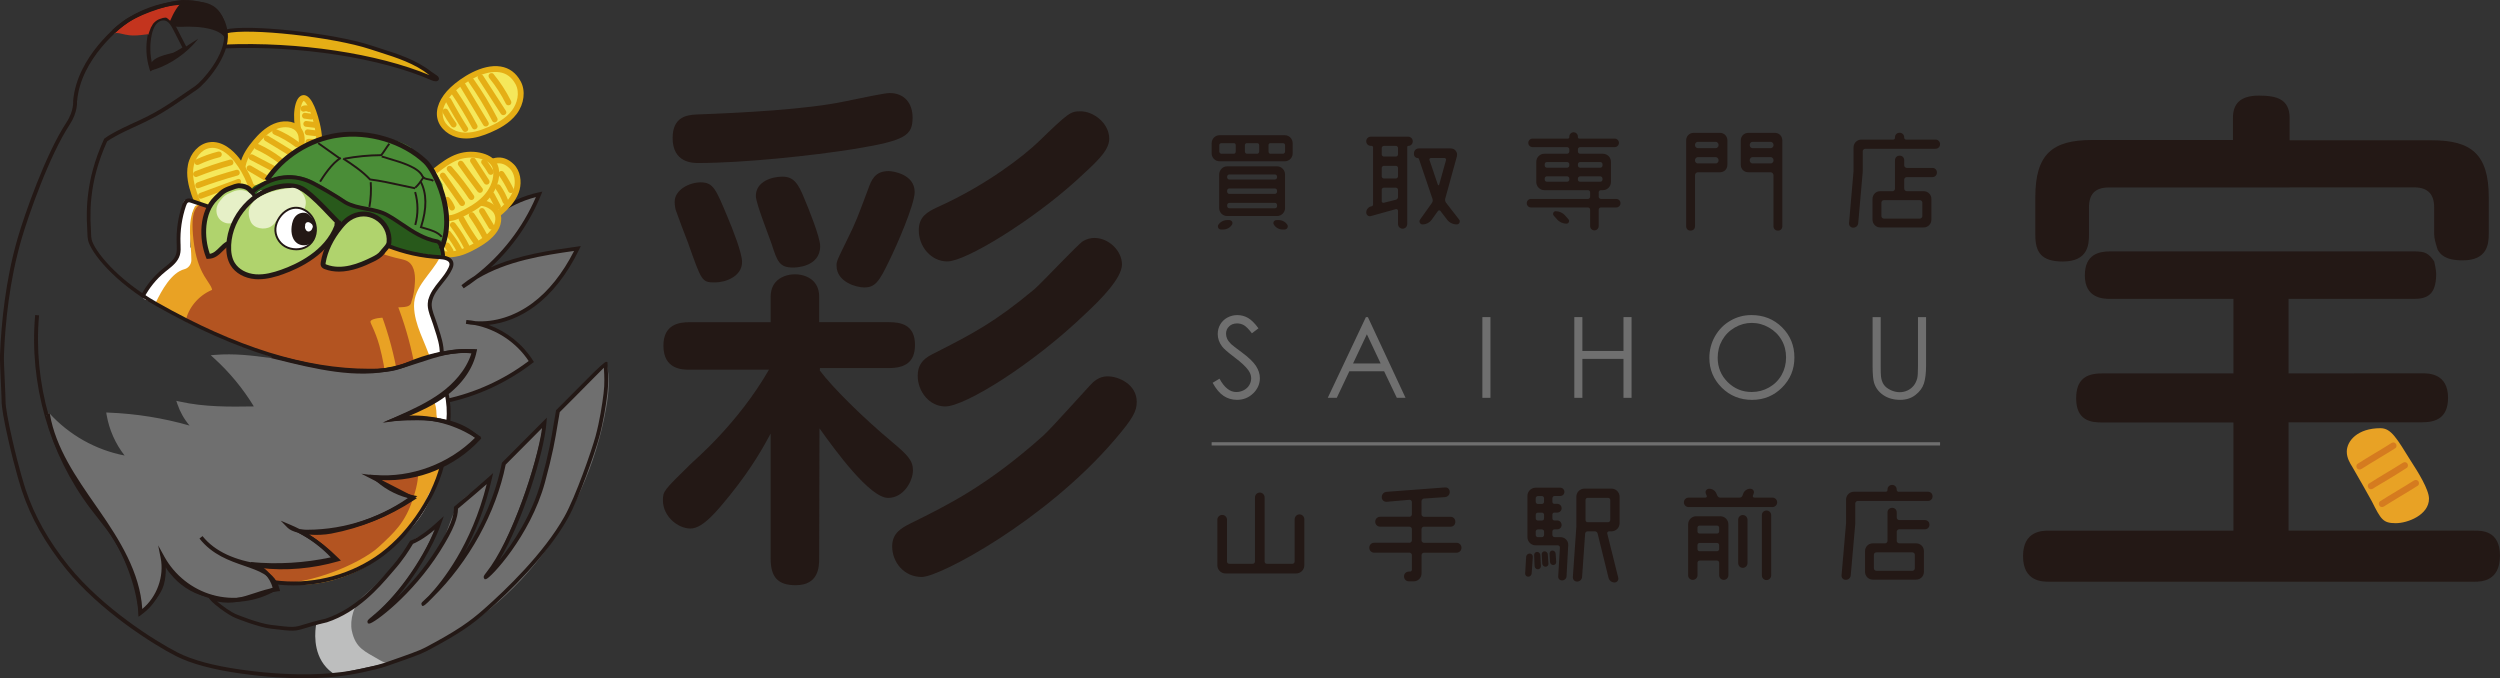 <?xml version="1.0" encoding="UTF-8"?>
<svg id="_レイヤー_2" data-name="レイヤー 2" xmlns="http://www.w3.org/2000/svg" viewBox="0 0 771.43 209.28">
  <rect x="0" y="0" width="771.43" height="209.28" fill="#333333" stroke="none"/>
  <defs>
    <style>
      .cls-1 {
        fill: #28591b;
      }

      .cls-2, .cls-3 {
        fill: #6f6f6f;
      }

      .cls-4 {
        fill: #e6f0c7;
      }

      .cls-5 {
        fill: #fff;
      }

      .cls-6 {
        fill: #e8a225;
      }

      .cls-7 {
        fill: #e9a224;
      }

      .cls-8 {
        fill: #b0d36d;
      }

      .cls-9 {
        fill: #b35421;
      }

      .cls-10 {
        fill: #f5e85b;
      }

      .cls-11 {
        fill: #231815;
      }

      .cls-3 {
        stroke: #6f6f6f;
        stroke-miterlimit: 10;
      }

      .cls-12 {
        fill: #c4341e;
      }

      .cls-13 {
        fill: #bdbebe;
      }

      .cls-14 {
        fill: #d57b1f;
      }

      .cls-15 {
        fill: #e5ae15;
      }

      .cls-16 {
        fill: #4a8d37;
      }
    </style>
  </defs>
  <g id="_レイヤー_1-2" data-name="レイヤー 1">
    <g>
      <path class="cls-13" d="M121.09,204.27c-.23-.17-.63-.45-1.15-.78-.53-.33-.92-.57-1.06-.62-3.3-1.1-6.42-2.3-8.26-5.47-1.14-1.96-1.64-4.18-1.8-6.42.22-1.1.62-2.13,1.25-2.99.63-.86.71-1.52.54-1.67-.22-.19-1.04.42-1.65.86-1.42,1.02-3.02,1.77-4.49,2.72-1.39.9-3.56,1.99-6.92,2.78-.26,1.58-1.24,8.45,3.13,13.25.63.7,1.47,1.44,2.56,2.12,5.95-1.26,11.91-2.51,17.86-3.77Z"/>
      <g>
        <path class="cls-2" d="M149.78,67.16c-10.28,5.02-19,12.87-26.38,21.67-7.37,8.81-13.48,18.6-19.57,28.35,4.87,3.46,10.71,5.51,16.66,5.86,4.39.25,8.97-.39,13.08,1.19l3.85-.48c9.58-2,18.71-6.21,26.52-12.22-4.36-6.93-12.01-11.59-20.07-12.22,7.19,1.46,14.81-.89,20.74-5.28,5.93-4.39,10.32-10.67,13.57-17.37-12.47,1.75-25.6,3.79-35.44,11.79,10.5-6.73,18.87-16.84,23.62-28.52-4.82,1.05-9.42,3.17-13.37,6.16l-3.21,1.06Z"/>
        <path class="cls-11" d="M133.5,124.85l-.14-.05c-2.83-1.09-5.86-1.08-9.06-1.08-1.26,0-2.56,0-3.84-.07-6.02-.35-12.04-2.46-16.97-5.97l-.46-.33.3-.48c6-9.62,12.21-19.57,19.62-28.42,8.31-9.93,17.25-17.28,26.57-21.83l.08-.03,3.11-1.02c4-3.01,8.67-5.16,13.53-6.21l1.12-.24-.43,1.06c-3.45,8.48-8.8,16.15-15.48,22.32,8.64-3.88,18.39-5.25,26.66-6.41l1.12-.16-.49,1.02c-3.73,7.67-8.36,13.59-13.76,17.59-4.39,3.25-9.33,5.2-14.2,5.71,5.56,2.04,10.5,5.93,13.68,10.99l.29.46-.43.33c-7.86,6.05-17.11,10.31-26.76,12.33l-4.05.5ZM124.68,122.51c3,0,6.09.04,8.97,1.11l3.7-.46c9.24-1.94,18.16-6,25.78-11.76-3.78-5.72-9.93-9.8-16.57-11.1-.95-.07-1.89-.2-2.81-.38l.17-1.19c.94.07,1.87.2,2.8.38,5.88.41,12.13-1.54,17.54-5.55,5-3.7,9.33-9.13,12.89-16.13-9.52,1.35-20.81,3.1-29.93,8.63-1.34,1.03-2.72,2-4.14,2.91l-.7-.97c1.33-1.08,2.72-2.05,4.17-2.93,8.15-6.28,14.72-14.72,18.82-24.26-4.31,1.1-8.44,3.09-12,5.79l-.08.06-3.26,1.07c-9.15,4.48-17.95,11.71-26.14,21.5-7.23,8.64-13.33,18.37-19.21,27.8,4.66,3.18,10.27,5.1,15.88,5.42,1.24.07,2.53.07,3.77.07h.38Z"/>
      </g>
      <g>
        <g>
          <path class="cls-10" d="M144.84,57.7c-1.05,2.3-1.63,5.24-.25,7.49,1.22,1.99,3.68,2.76,5.75,2.35,2.07-.42,3.82-1.8,5.35-3.32,1.65-1.64,3.16-3.56,3.78-5.93.62-2.37.16-5.28-1.61-7-5.25-5.1-10.95,1.88-13.02,6.41Z"/>
          <path class="cls-15" d="M149.23,68.55c-2.2,0-4.3-1.09-5.41-2.89-1.8-2.93-.65-6.49.2-8.34h0c1.29-2.83,4.6-7.83,8.81-8.62,2.04-.38,3.94.27,5.66,1.94,2.16,2.1,2.49,5.46,1.86,7.87-.74,2.83-2.65,4.98-4.01,6.34-1.41,1.4-3.33,3.07-5.81,3.57-.43.09-.86.13-1.29.13ZM145.66,58.07c-.56,1.23-1.72,4.34-.3,6.65,1.09,1.77,3.25,2.25,4.81,1.93,1.56-.31,3.07-1.26,4.89-3.08,1.22-1.22,2.91-3.11,3.54-5.52.5-1.9.27-4.53-1.37-6.12-1.29-1.25-2.62-1.73-4.06-1.46-3.03.57-6.02,4.34-7.5,7.6h0Z"/>
        </g>
        <g>
          <path class="cls-10" d="M96.18,33.19c-.8-1.84-1.91-3.43-2.96-2.8-.93.55-1.5,2.77-1.57,5-.06,2.23.3,4.47.74,6.52.47,2.22,1.07,4.4,1.95,5.83.88,1.43,2.08,1.96,2.96.76,2.61-3.55.45-11.68-1.12-15.31Z"/>
          <path class="cls-15" d="M96.19,50.07s-.06,0-.09,0c-.93-.04-1.82-.7-2.53-1.85-.8-1.31-1.44-3.2-2.06-6.11-.39-1.82-.82-4.23-.76-6.74.06-2.24.62-4.93,2.01-5.75.47-.28,1-.34,1.51-.18.97.31,1.89,1.45,2.74,3.4h0c1.25,2.87,4.11,12,1.02,16.21-.49.67-1.14,1.03-1.84,1.03ZM93.7,31.15c-.44.27-1.08,1.89-1.14,4.26-.06,2.31.35,4.59.72,6.31.36,1.68.94,4.09,1.83,5.55.47.77.89.98,1.07.99h0c.14,0,.29-.16.39-.3,2.16-2.94.55-10.34-1.22-14.42-.85-1.95-1.52-2.39-1.65-2.4Z"/>
        </g>
        <g>
          <path class="cls-10" d="M92.22,47.34c1.03-2.61,1.46-5.74-.36-7.61-1.61-1.65-4.58-1.73-6.98-.71-2.41,1.01-4.34,2.9-6.01,4.87-1.79,2.12-3.41,4.48-3.93,7.04-.52,2.56.27,5.35,2.51,6.58,6.62,3.63,12.73-5.02,14.77-10.17Z"/>
          <path class="cls-15" d="M80.67,59.28c-1.24,0-2.47-.33-3.65-.98-2.42-1.33-3.61-4.36-2.96-7.55.62-3.03,2.65-5.7,4.13-7.45,1.5-1.77,3.58-3.96,6.35-5.12,2.5-1.05,5.94-1.18,7.98.91,2.44,2.51,1.4,6.45.55,8.57h0c-1.31,3.3-4.83,9.35-9.75,11.13-.89.32-1.77.48-2.64.48ZM88.1,39.25c-.92,0-1.91.2-2.87.6-2.42,1.02-4.3,3-5.67,4.62-1.35,1.59-3.2,4.01-3.74,6.64-.41,2,.07,4.51,2.06,5.6,1.57.86,3.14.98,4.81.38,3.76-1.35,7.14-6.18,8.69-10.09h0c.55-1.38,1.63-4.8-.17-6.64-.72-.73-1.85-1.11-3.12-1.11Z"/>
        </g>
        <g>
          <path class="cls-10" d="M73.05,49.28c-2.09-2.64-5.17-5.03-8.47-4.49-2.92.48-5.09,3.25-5.69,6.17-.6,2.93.08,5.97,1.03,8.79,1.03,3.05,2.44,6.08,4.84,8.2,2.4,2.12,5.97,3.14,8.87,1.79,8.58-3.99,3.54-15.27-.58-20.48Z"/>
          <path class="cls-15" d="M70.79,71.26c-2.28,0-4.69-.91-6.62-2.62-2.81-2.49-4.26-6.09-5.1-8.59-.86-2.55-1.75-5.9-1.06-9.26.73-3.55,3.37-6.38,6.42-6.88,4.24-.7,7.66,2.72,9.33,4.82,2.57,3.25,6.56,10.28,5.2,16.03-.62,2.63-2.29,4.59-4.94,5.83-.99.46-2.09.69-3.22.69ZM65.53,45.62c-.27,0-.53.02-.8.07-2.72.45-4.47,3.15-4.95,5.46-.6,2.94.22,5.99,1,8.32.77,2.3,2.09,5.61,4.58,7.81,1.96,1.73,5.16,2.92,7.89,1.65,2.13-.99,3.45-2.54,3.94-4.6,1.05-4.42-1.78-10.61-4.86-14.49h0c-1.05-1.33-3.7-4.22-6.81-4.22Z"/>
        </g>
        <g>
          <path class="cls-10" d="M139.67,27.61c-2.45,2.3-4.59,5.58-3.8,8.86.69,2.9,3.59,4.88,6.52,5.27,2.94.39,5.89-.52,8.61-1.69,2.94-1.26,5.83-2.91,7.74-5.48,1.92-2.57,2.66-6.25,1.11-9.06-4.57-8.34-15.35-2.43-20.19,2.11Z"/>
          <path class="cls-15" d="M143.8,42.73c-.51,0-1.02-.03-1.53-.1-3.56-.47-6.56-2.92-7.28-5.95-.73-3.07.75-6.62,4.06-9.73h0c3.01-2.82,9.64-7.35,15.43-6.43,2.67.43,4.75,1.95,6.17,4.55,1.6,2.91,1.12,6.95-1.18,10.04-2.25,3.02-5.71,4.74-8.11,5.77-2.08.89-4.73,1.86-7.55,1.86ZM140.28,28.27c-1.34,1.26-4.36,4.55-3.54,7.99.65,2.71,3.44,4.27,5.76,4.58,2.95.39,5.9-.66,8.14-1.63,2.21-.95,5.39-2.52,7.38-5.19,1.57-2.11,2.5-5.43,1.04-8.09-1.14-2.08-2.78-3.3-4.87-3.63-4.44-.71-10.32,2.6-13.91,5.96h0Z"/>
        </g>
        <g>
          <path class="cls-10" d="M135.18,69.27c-1.85,1.98-3.29,4.57-2.19,6.68.98,1.87,3.75,2.74,6.36,2.52,2.61-.22,5.07-1.33,7.3-2.59,2.4-1.35,4.71-2.95,6.06-5.03,1.35-2.08,1.52-4.71-.19-6.38-5.06-4.94-13.71.89-17.35,4.79Z"/>
          <path class="cls-15" d="M138.56,79.41c-2.5,0-5.25-.9-6.37-3.03-1.13-2.16-.3-4.9,2.33-7.72h0c3.06-3.28,8.44-6.87,13.01-6.97,2.23-.04,4.11.67,5.63,2.15,1.9,1.85,2.02,4.87.31,7.51-1.6,2.46-4.4,4.22-6.38,5.32-2,1.12-4.68,2.44-7.67,2.7-.28.02-.58.04-.87.04ZM135.84,69.89c-.96,1.03-3.09,3.65-2.05,5.65.72,1.39,3.03,2.25,5.49,2.03,2.64-.23,5.09-1.44,6.93-2.47,1.81-1.01,4.37-2.61,5.74-4.73,1.02-1.58,1.4-3.81-.06-5.24-1.15-1.13-2.6-1.68-4.32-1.64-4.05.09-8.92,3.38-11.73,6.4h0Z"/>
        </g>
        <g>
          <path class="cls-10" d="M134.32,52.74c2.22-1.73,4.49-3.5,7.16-4.38,2.34-.78,4.91-.83,7.27-.15,1.53.44,3.06,1.27,3.82,2.68.42.8.57,1.72.57,2.62,0,2.96-1.5,5.77-3.57,7.86-2.07,2.09-4.68,3.55-7.33,4.82-1.19.57-2.44,1.12-3.76,1.15"/>
          <path class="cls-15" d="M138.5,68.25l-.05-1.81c1.15-.03,2.31-.54,3.4-1.07,2.33-1.11,4.99-2.54,7.07-4.64,2.1-2.12,3.3-4.76,3.31-7.23,0-.88-.15-1.62-.46-2.2-.67-1.27-2.15-1.92-3.27-2.24-2.18-.63-4.58-.58-6.74.14-2.55.85-4.75,2.57-6.88,4.24l-1.11-1.42c2.15-1.68,4.58-3.58,7.43-4.53,2.5-.83,5.27-.89,7.81-.16,2.09.6,3.59,1.68,4.36,3.13.45.84.67,1.86.67,3.04,0,2.94-1.4,6.04-3.83,8.49-2.27,2.3-5.11,3.82-7.58,5-1.27.6-2.63,1.2-4.13,1.24Z"/>
        </g>
        <path class="cls-15" d="M61.36,50.8c2.06-.98,4.21-1.73,6.42-2.28.47-.12.76-.65.63-1.11-.13-.48-.64-.75-1.11-.63-2.36.59-4.65,1.42-6.85,2.46-.44.21-.56.84-.32,1.24.26.45.79.53,1.24.32h0Z"/>
        <path class="cls-15" d="M60.72,54.58c3.49-1.38,7.05-2.58,10.67-3.58,1.12-.31.64-2.05-.48-1.74-3.62,1-7.18,2.2-10.67,3.58-.45.18-.77.6-.63,1.11.12.43.65.81,1.11.63h0Z"/>
        <path class="cls-15" d="M61.36,58.04c3.93-1.48,7.93-2.78,11.99-3.89,1.12-.31.64-2.05-.48-1.74-4.05,1.12-8.05,2.41-11.99,3.89-1.08.4-.61,2.15.48,1.74h0Z"/>
        <path class="cls-15" d="M62.22,61.28c3.86-1.43,7.72-2.85,11.58-4.28,1.08-.4.61-2.15-.48-1.74-3.86,1.43-7.72,2.85-11.58,4.28-1.08.4-.61,2.15.48,1.74h0Z"/>
        <path class="cls-15" d="M76.53,52.7c1.58.93,3.15,1.85,4.73,2.78.41.24,1.01.11,1.24-.32.23-.43.11-.98-.32-1.24-1.58-.93-3.15-1.85-4.73-2.78-.41-.24-1.01-.11-1.24.32-.23.43-.11.98.32,1.24h0Z"/>
        <path class="cls-15" d="M77.15,49.28c2.15,1.13,4.31,2.25,6.46,3.38.43.23.98.11,1.24-.32.24-.41.11-1.01-.32-1.24-2.15-1.13-4.31-2.25-6.46-3.38-.43-.23-.98-.11-1.24.32-.24.41-.11,1.01.32,1.24h0Z"/>
        <path class="cls-15" d="M78.94,46.08c2.45,1.13,4.77,2.52,6.93,4.15.39.29,1.01.06,1.24-.32.27-.46.07-.94-.32-1.24-2.15-1.63-4.47-3.02-6.93-4.15-.44-.2-.97-.13-1.24.32-.23.39-.12,1.03.32,1.24h0Z"/>
        <path class="cls-15" d="M81.84,43.48c2.36,1.43,4.72,2.87,7.08,4.3,1,.61,1.9-.96.91-1.56-2.36-1.43-4.72-2.87-7.08-4.3-1-.61-1.9.96-.91,1.56h0Z"/>
        <path class="cls-15" d="M84.66,41.55c2.3.97,4.48,2.25,6.47,3.75.39.29,1.01.06,1.24-.32.27-.46.07-.94-.32-1.24-2.13-1.6-4.45-2.9-6.91-3.93-.45-.19-.99.2-1.11.63-.14.52.18.92.63,1.11h0Z"/>
        <path class="cls-15" d="M94.09,34.33s.02,0,.03-.01c-.07.03-.14.06-.22.09.15-.06.31-.11.48-.13-.08.01-.16.02-.24.03.17-.02.33-.02.5,0-.08-.01-.16-.02-.24-.03.16.02.32.06.48.13-.07-.03-.14-.06-.22-.09.08.03.15.07.22.11.2.12.47.15.7.09.21-.06.44-.22.54-.41.11-.21.17-.46.09-.7-.07-.22-.21-.42-.41-.54-.4-.23-.84-.35-1.29-.37-.22-.01-.45.02-.67.05-.23.04-.44.13-.65.22-.19.08-.36.35-.41.54-.06.22-.03.5.09.7.12.19.31.36.54.42.08.01.16.02.24.03.16,0,.31-.04.46-.12h0Z"/>
        <path class="cls-15" d="M93.85,36.59c.64.09,1.28.18,1.92.27.12.04.24.04.36.02.12,0,.23-.04.34-.11.19-.11.37-.32.41-.54.05-.23.04-.49-.09-.7-.12-.18-.31-.38-.54-.41-.64-.09-1.28-.18-1.92-.27-.12-.04-.24-.04-.36-.02-.12,0-.23.04-.34.11-.19.11-.37.32-.41.54-.05.23-.04.49.09.7.12.18.31.38.54.41h0Z"/>
        <path class="cls-15" d="M94.5,39.13c.86.1,1.72.21,2.58.31.21.03.49-.12.64-.26.16-.16.27-.41.26-.64-.01-.23-.09-.48-.26-.64-.06-.05-.12-.09-.18-.14-.14-.08-.29-.12-.46-.12-.86-.1-1.72-.21-2.58-.31-.21-.03-.49.12-.64.26-.16.16-.27.41-.26.64.01.23.09.48.26.64.06.05.12.09.18.14.14.08.29.12.46.12h0Z"/>
        <path class="cls-15" d="M94.93,41.72c.86.1,1.72.21,2.58.31.21.03.49-.12.64-.26.16-.16.27-.41.26-.64-.01-.23-.09-.48-.26-.64-.06-.05-.12-.09-.18-.14-.14-.08-.29-.12-.46-.12-.86-.1-1.72-.21-2.58-.31-.21-.03-.49.12-.64.26-.16.16-.27.41-.26.64.01.23.09.48.26.64.06.05.12.09.18.14.14.08.29.12.46.12h0Z"/>
        <path class="cls-15" d="M95.16,44.66h1.07c.23,0,.47-.1.64-.26.09-.08.15-.18.19-.29.06-.11.08-.22.08-.35-.01-.23-.09-.48-.26-.64-.18-.16-.39-.26-.64-.26h-1.07c-.23,0-.47.1-.64.26-.09.08-.15.18-.19.29-.06.11-.08.22-.08.35.01.23.09.48.26.64.18.16.39.26.64.26h0Z"/>
        <path class="cls-15" d="M136.65,34.87c.76,1.4,1.61,2.75,2.55,4.04.28.38.8.61,1.24.32.38-.24.62-.83.32-1.24-.94-1.29-1.79-2.64-2.55-4.04-.23-.42-.83-.58-1.24-.32-.42.27-.56.79-.32,1.24h0Z"/>
        <path class="cls-15" d="M137.61,31.47c1.61,3.01,3.34,5.95,5.18,8.83.62.98,2.19.07,1.56-.91-1.84-2.88-3.57-5.82-5.18-8.83-.55-1.02-2.11-.11-1.56.91h0Z"/>
        <path class="cls-15" d="M139.23,28.8c2.35,3.45,4.51,7.01,6.47,10.69.55,1.03,2.11.11,1.56-.91-1.96-3.68-4.12-7.25-6.47-10.69-.65-.95-2.22-.05-1.56.91h0Z"/>
        <path class="cls-15" d="M141.95,26.68c2.4,3.98,4.79,7.96,7.19,11.94.6.99,2.16.09,1.56-.91-2.4-3.98-4.79-7.96-7.19-11.94-.6-.99-2.16-.09-1.56.91h0Z"/>
        <path class="cls-15" d="M144.59,25.32c2.7,3.84,5.14,7.85,7.3,12.01.54,1.03,2.09.12,1.56-.91-2.16-4.16-4.6-8.17-7.3-12.01-.66-.94-2.23-.04-1.56.91h0Z"/>
        <path class="cls-15" d="M147.53,24.29c2.34,3.61,4.68,7.22,7.02,10.83.63.97,2.19.07,1.56-.91-2.34-3.61-4.68-7.22-7.02-10.84-.63-.97-2.19-.07-1.56.91h0Z"/>
        <path class="cls-15" d="M151,24.11c2,2.45,3.71,5.13,5.12,7.95.22.44.83.56,1.24.32.44-.26.54-.8.32-1.24-1.48-2.97-3.3-5.75-5.4-8.32-.31-.38-.96-.32-1.28,0-.37.37-.31.9,0,1.28h0Z"/>
        <path class="cls-15" d="M137.38,62.29c.07.09.14.18.21.27-.05-.06-.09-.12-.14-.18.5.65.91,1.35,1.23,2.11-.03-.07-.06-.14-.09-.22,0,.01.01.03.02.04.1.23.19.41.41.54.19.11.48.16.7.09.22-.07.43-.21.54-.41.1-.2.18-.48.09-.7-.21-.51-.45-1-.73-1.48-.28-.47-.61-.91-.96-1.33-.14-.17-.43-.26-.64-.26-.22,0-.49.1-.64.26-.16.17-.28.4-.26.64.01.25.1.44.26.64h0Z"/>
        <path class="cls-15" d="M135.86,54.62c1.98,2.84,3.97,5.68,5.95,8.52.28.4.79.58,1.24.32.4-.23.6-.83.32-1.24-1.98-2.84-3.97-5.68-5.95-8.52-.28-.4-.79-.58-1.24-.32-.4.23-.6.83-.32,1.24h0Z"/>
        <path class="cls-15" d="M138.09,52.71c2.39,2.7,4.59,5.56,6.59,8.57.27.41.8.58,1.24.32.4-.24.6-.83.32-1.24-2.08-3.13-4.38-6.12-6.87-8.93-.32-.37-.95-.33-1.28,0-.36.36-.32.91,0,1.28h0Z"/>
        <path class="cls-15" d="M141.4,50.96c1.92,2.74,3.89,5.45,5.92,8.11.3.39.78.59,1.24.32.38-.22.62-.85.32-1.24-2.03-2.66-4.01-5.36-5.92-8.11-.28-.4-.79-.58-1.24-.32-.4.23-.6.83-.32,1.24h0Z"/>
        <path class="cls-15" d="M145.17,50.01c1.4,2.18,2.81,4.35,4.21,6.53.26.41.8.58,1.24.32.41-.24.59-.82.32-1.24-1.4-2.18-2.81-4.35-4.21-6.53-.26-.41-.8-.58-1.24-.32-.41.24-.59.82-.32,1.24h0Z"/>
        <path class="cls-15" d="M148.6,50.43c.75.99,1.44,2.01,2.07,3.08.24.41.82.59,1.24.32.41-.26.58-.8.32-1.24-.63-1.06-1.32-2.09-2.07-3.08-.15-.2-.29-.35-.54-.41-.22-.06-.5-.03-.7.09-.19.12-.36.31-.41.54-.05.22-.05.51.09.7h0Z"/>
        <path class="cls-15" d="M150.95,60.6c.64,1.22,1.28,2.45,1.93,3.67.22.42.84.58,1.24.32.43-.28.56-.79.32-1.24-.64-1.22-1.28-2.45-1.93-3.67-.22-.42-.84-.58-1.24-.32-.43.27-.56.79-.32,1.24h0Z"/>
        <path class="cls-15" d="M152.88,58.21c.46.66.89,1.36,1.27,2.07.18.35.36.7.52,1.06.04.1.08.19.13.29.04.1.04.1,0,0,.02.05.04.1.06.15.08.19.15.39.23.59.16.44.62.79,1.11.63.43-.14.81-.64.63-1.11-.6-1.62-1.39-3.16-2.38-4.58-.27-.39-.8-.6-1.24-.32-.38.25-.61.82-.32,1.24h0Z"/>
        <path class="cls-15" d="M153.95,54.11c1.1,1.6,2.08,3.27,2.93,5.02.21.43.85.57,1.24.32.44-.28.55-.78.32-1.24-.85-1.74-1.83-3.42-2.93-5.02-.27-.39-.8-.6-1.24-.32-.39.25-.61.82-.32,1.24h0Z"/>
        <path class="cls-15" d="M137.19,76.19c.36.58.71,1.15,1.07,1.73.12.2.32.35.54.41.22.06.5.03.7-.09.19-.12.36-.31.41-.54.05-.23.04-.49-.09-.7-.36-.58-.71-1.15-1.07-1.73-.12-.2-.32-.35-.54-.41-.22-.06-.5-.03-.7.09-.19.12-.36.31-.41.54-.05.23-.04.49.09.7h0Z"/>
        <path class="cls-15" d="M137.72,72.73c.35.43.52.65.84,1.08.31.42.6.84.89,1.28.56.85,1.08,1.73,1.55,2.64.22.42.84.58,1.24.32.43-.27.56-.79.32-1.24-1-1.91-2.2-3.69-3.56-5.36-.3-.37-.97-.33-1.28,0-.36.39-.32.88,0,1.28h0Z"/>
        <path class="cls-15" d="M138.97,69.87c1.71,2.24,3.2,4.64,4.46,7.17.22.44.83.56,1.24.32.44-.26.54-.8.32-1.24-1.25-2.53-2.75-4.93-4.46-7.17-.3-.39-.78-.59-1.24-.32-.38.22-.62.85-.32,1.24h0Z"/>
        <path class="cls-15" d="M141.64,68c1.42,2.61,3,5.13,4.75,7.54.29.39.78.59,1.24.32.39-.23.61-.84.32-1.24-1.75-2.41-3.33-4.93-4.75-7.54-.55-1.02-2.11-.11-1.56.91h0Z"/>
        <path class="cls-15" d="M144.78,66.83c1.46,2.1,2.8,4.28,4,6.54.23.43.83.56,1.24.32.44-.25.55-.8.32-1.24-1.2-2.26-2.54-4.44-4-6.54-.28-.4-.79-.58-1.24-.32-.4.23-.6.83-.32,1.24h0Z"/>
        <path class="cls-15" d="M147.95,65.57c.97,1.6,1.93,3.21,2.9,4.81.24.4.82.59,1.24.32.41-.26.58-.8.32-1.24-.97-1.6-1.93-3.21-2.9-4.81-.24-.4-.82-.59-1.24-.32-.41.26-.58.8-.32,1.24h0Z"/>
      </g>
      <path class="cls-16" d="M136.45,61c.23-1.38.24-2.74.08-4.06-1.93-3.81-4.33-7.28-8.35-9.19-1.08-.51-1.5-1.38-1.47-2.27-1.93-1.24-4.11-2.08-6.44-2.41-.24-.03-.48-.02-.73,0-2.63-.96-5.43-1.47-8.29-1.47-.58,0-1.06-1.01-1.45-.79-1.36-.01-2.73,1.23-4.09,1.41-.5.03-1,.08-1.5.14-.14-.02-.27-.04-.42-.04-1.13,0-2.15.18-3.07.54-2.95.68-5.72,1.81-8.33,3.53-.2.13-.37.27-.52.42-.39.25-.78.51-1.17.78-.24.17-.44.37-.6.59-.91.51-1.82,1.04-2.7,1.6-1.06.51-2.07,1.19-2.99,2.07-.9.86-1.55,2.6-1.15,3.6,2.37-.84,5.36-1.46,7.73-.89.41-.09.84-.13,1.26-.1.25.19.53.36.86.48.37.13.74.26,1.11.39.38.22.81.37,1.26.43.29.1.59.16.9.19.27.14.55.26.84.37-.07.25-.1.52-.12.78,2.93,1.66,5.76,2.33,7.83,4.96,1.27.13,2.55,1.18,3.68.74.37.14.17.85.55.96,2.11.78,4.87.62,7.13.99,1.45.24,2.95,1.6,4.36,2.01.06.09.11.19.18.27,1.05,1.31,2.18,1.36,3.38,2.49,2.23,1.31,4.41,2.71,6.39,4.38.07,0,.15,0,.22,0,.84.67,1.71,1.3,2.61,1.91,1.95,1.32,4.12-.48,4.29-2.49.35-4.12.4-8.06-.85-11.89.06-.14-.47-.29-.44-.44Z"/>
      <rect class="cls-11" x="104.5" y="68.88" width=".6" height="1.38" transform="translate(-20.93 73.49) rotate(-35.36)"/>
      <g>
        <path class="cls-1" d="M136.34,74.15c-5.63,1.16-10.37-4.24-14.66-6.98-2.04-1.3-4.27-2.29-6.67-2.62-2.39-.32-5.88-.11-7.74-1.9-1.78-1.7-3.17-2.29-5.27-3.68-2.11-1.4-4.33-2.73-6.67-3.7-5.78-2.39-11.3-.72-16.53,1.98-3.27,1.69-.39,6.66,2.88,4.98,2.67-1.38,5.63-3.01,8.72-2.86,2.77.13,5.29,1.87,7.59,3.29,4.2,2.58,6.25,7.39,11.7,7.23,2.59-.08,4.7-.55,7.17.58,2.34,1.07,4.36,2.84,6.38,4.42,2.75,2.16,10.57,5.66,14.62,4.83-.56.12-2.08-5.44-1.52-5.56Z"/>
        <path class="cls-1" d="M128.95,72.55c-1.21-.64-2.45-1.01-3.72-1.14-.59-.66-1.43-1.08-2.43-1.11-1.49-.05-2.92,1.36-2.85,2.88.01.27.06.52.13.76-.05.38-.03.76.06,1.12.44,1.63,1.98,2.26,3.51,2.01-.38.06.5-.01.51-.01,0,0,.61.05.59.03.28.05.56.13.84.22.45.14.04-.01.48.22,1.37.72,3.1.35,3.91-1.03.75-1.3.35-3.22-1.02-3.94Z"/>
      </g>
      <g>
        <path class="cls-5" d="M137.98,124.36c0-.25,0-.49-.01-.74,0-.29-.12-.5-.29-.64v-.09c-.01-.13-.05-.24-.09-.34-.04-.46-.09-.92-.13-1.39-.09-.97-1.43-1.1-1.67-.34-.04,0-.07,0-.11.01-.2-3.93-.85-7.82-1.92-11.6.61-.17,1.23-.35,1.84-.52.33-.09.67-.46.63-.83-.49-4.15-1.6-8.16-3.33-11.96-.04-.08-.09-.14-.14-.19-.08-.73-.16-1.46-.22-2.2-.03-.32-.19-.54-.4-.68,0-.09.02-.19.02-.28,1.34-2.26,2.81-4.45,4.41-6.54.09-.12.14-.24.17-.36.4-.42.75-.88,1.06-1.37.07-.06.13-.13.18-.2.81-.72,1.15-1.82.97-2.93-.03-.21-.14-.36-.28-.47-.08-.38-.37-.63-.82-.69-.11-.01-.22,0-.33,0,0,0,0,0,0,0-.15-.11-.32-.19-.5-.25-.18-.53-.89-.9-1.43-.39-.13.12-.25.25-.38.38-1.32-.71-2.74-1.16-4.23-1.37,0,0-.01,0-.02,0,0,0,0,0,0,0-.08-.01-.15-.02-.23-.03-.42-.05-.8.37-.84.75-.05.39.19.88.61.95.55.09,1.03.29,1.4.6.09.07.16.15.24.22.33.57.33,1.18.15,1.84-4.68,5.74-6.62,13.44-5.09,20.81.52,2.5,1.44,4.91,2.68,7.13.33.59,1,.5,1.36.12.32.3.8.2,1.1-.11.66,2.49,1.13,5.02,1.4,7.58-.27.12-.46.37-.45.76.1,3.34.42,6.67.94,9.98.12.78,1.15.77,1.54.23.11.04.22.05.33.05-.4,6.51-1.06,13.05-3.04,19.28-1.17,3.68-2.84,7.18-5.08,10.33-2.12,2.98-4.73,5.6-7.57,7.88-3.22,2.59-6.8,4.72-10.51,6.51-.99.48-.13,1.97.86,1.49,6.83-3.3,13.22-7.82,17.89-13.91,4.92-6.42,7.22-14.24,8.29-22.19.4-2.99.66-5.99.85-9,.17-.14.29-.35.27-.66-.03-.49-.06-.97-.09-1.46.04-.11.07-.23.07-.37,0-.33-.01-.66-.02-.99.02-.47.03-.94.05-1.41,0-.15-.02-.28-.08-.39Z"/>
        <path class="cls-5" d="M60.68,62.31c-.1-.17-.26-.31-.49-.35-.9-.16-1.8-.24-2.72-.22-.77.02-1,.88-.69,1.38,0,.02-.02.04-.03.07-.77,2.4-1.16,4.9-1.18,7.41-.02.07-.04.14-.04.22-.04.47-.06.94-.08,1.41-.15,1.22-.2,2.45-.12,3.68,0,.11,0,.23,0,.34-.07.42-.14.84-.2,1.26-.08.14-.13.3-.16.47-.05.37-.1.74-.15,1.12-.03.04-.05.08-.08.13-.27.57-.58,1.11-.92,1.63-.15.12-.29.25-.4.41-3.74,2.57-6.88,5.94-9.16,9.89-.29.5,0,1.1.51,1.27l1.57.52c.12.08.26.13.41.14.46.15.92.3,1.38.46.45.15.92-.17,1.05-.6.3-.97.72-1.87,1.22-2.73,2.32-2.2,4.83-4.17,7.52-5.9.44.2,1,.08,1.14-.53.55-2.31.56-4.68.02-7-.05-.23-.17-.39-.32-.49,0-.08,0-.16,0-.23,0-.3,0-.59,0-.89.17-1.95.29-3.9.35-5.85.12-.86.22-1.73.28-2.6.02-.23-.06-.41-.18-.55.45-.9,1.01-1.74,1.67-2.51.41-.48.2-1.07-.19-1.34Z"/>
      </g>
      <g>
        <g>
          <path class="cls-7" d="M135.74,79.44c-5.68-.65-11.34-1.94-16.92-3.14l-54.29-12.2c-.99-.48-1.99-.95-2.98-1.43-.03.36-1.27.74-1.46,1.12-2.52,5.04-1.05,10.99-1.04,16.48,0,1.25-.89,2.47-2.1,2.78-4.08,1.04-7.07,6.57-8.95,10.43,1.14.76,2.32,1.48,3.49,2.2.35.02.7.1,1.07.25,1.67.72,3.27,1.56,4.84,2.46.15.03.31.07.48.13,5.84,2.17,11.58,4.68,17.12,7.56.06-.02.12-.05.19-.07,0,0,0,0,.01,0,1.18-.36,2.44.19,3.12,1.17,0,0,0,0,0,0-.15-.26-.3-.46-.43-.6-.06-.03-.12-.06-.19-.09-.48-.21-.25-.39.19.09.11.05.22.11.33.16.45.21.91.42,1.36.63.33.15.66.3.99.45,2.16.61,4.31,1.24,6.42,1.94.46.15.81.39,1.1.66.2.07.41.13.61.2,1.53.51,2.09,1.87,1.95,3.13,6.14,1.76,13.28,1.2,19.37.78,3.59-.25,7.39-.52,10.96-1.27.54.29,1.2.43,1.95.32,3.44-.51,6.82-1.23,10.16-2.14-.1-.18-.18-.37-.24-.58-1.69-5.38-5.01-10.63-5.09-16.42-.09-6,5.45-10.03,7.94-14.97,0-.01.01-.02.02-.03ZM60.19,94.3c-.11-.04-.21-.08-.32-.12l.79.15c-.16,0-.31-.02-.47-.03Z"/>
          <path class="cls-7" d="M134.69,127.81c-.02-1.49-.25-3.02-.89-4.38-.45-.95-.46-2.03,0-2.89,0,0-.01,0-.01,0-1.33,0-2.3.92-2.75,2.12-.2.53-.44,1.25-.4,1.84,0,.01,0,.02-.01.04-.2.06-.41.13-.62.17-1.34.33-2.69.28-4.05.11-1.53-.19-2.85,1.46-2.85,2.88,0,1.72,1.32,2.69,2.85,2.88,2,.25,4.21.16,6.16-.49.27.88.89,1.44,1.62,1.68,1.42,1.01,3.8.59,4.45-1.24-1.6.31-3.48-.6-3.52-2.72Z"/>
          <path class="cls-7" d="M134.58,143.12c-.74-2.05-3.13-2.19-4.54-.94-.62-.12-1.29-.08-1.9.21-1.95.89-4.19,2.24-5.63,4-.69-.27-1.42-.51-1.79-.71-1.17-.65-2.28-1.38-3.37-2.15-3.01-2.13-5.87,2.86-2.88,4.98,2.64,1.87,6.35,4.34,9.76,4.86.06.01.12.03.18.04-.09.21-.19.41-.29.62-.85-.26-1.82-.1-2.64.77-6.09,6.44-15.02,9.8-23.82,8.5-3.15-.46-4.99,3.32-2.2,5.27,1.9,1.32,3.96,2.07,6.11,2.47.07.4.23.79.44,1.13-6.28,2.3-12.89,3.11-19.63.77-3.48-1.21-4.98,4.36-1.52,5.56,14.58,5.06,30.78-.32,40.77-10.41.7-.71,1.23-1.37,1.3-2.22,4.17-3.67,7.24-8.19,9.36-13.36.77-1.29,1.5-2.61,2.18-3.95.89-.87,1.28-1.96,1.26-3.23-.01-.91-.49-1.67-1.15-2.19Z"/>
        </g>
        <g>
          <g>
            <path class="cls-9" d="M127.83,115.33c-.45-1.91-2.79-.09-4.54.09-1.05,1.65-4.95,2-5.41-.67-1.74-10.1-3.32-12.41-4.28-14.62-1.87-4.32,9.99-2.37,8.02-3.76-3.14-3.68,4.37-1.62,4.37-3.24,0-.01,3.43-10.9-1.53-12.06-7.05-1.64-13.9-4.21-6.52-3.15l-49.87-17.12c-.87-.55-2.88,4.08-3.75,3.52-.03.42-5.47-4.31-3.66,10.36,1.33,10.74,5.73,11.9,5.73,15.29,0,.03,0,.05,0,.07-.16.05-.34.12-.58.23-4.71,2.18-6.82,5.55-7.55,8.4,5.7,2.13,11.32,4.59,16.73,7.42.06-.02.12-.05.19-.07,0,0,0,0,.01,0,1.19-.37,2.47.2,3.14,1.2-.16-.28-.31-.48-.44-.63-.06-.03-.12-.06-.19-.09-.48-.21-.25-.39.19.09.11.05.22.11.33.16.45.21.91.42,1.36.63.89.41,1.79.8,2.66,1.23,0,0,.01.01.02.01,2.16.62,4.3,1.29,6.43,2,2.46.82,2.43,3.86.95,5.14-.58.69-1.48,1.08-2.61.75.14.18.31.34.49.47,5.97,4.11,13.83,3.24,20.31,2.64,3.14-.29,6.47-.6,9.59-1.49.47.33,1.05.5,1.71.37,3-.59,5.96-1.43,8.89-2.5-.08-.2-.16-.43-.21-.67ZM64.14,93.25c-.09-.04-.18-.08-.27-.12l.68.15c-.14,0-.27-.02-.41-.03Z"/>
            <g>
              <path class="cls-9" d="M128.7,115.09c-.6-2.09-2.6-1.49-4.13-.95-.41.14-.81.27-1.23.36-.5.11-.66.33-1.01.66-.41.38-.99.57-1.53.63-.54.05-1.18-.02-1.6-.39-.68-.59-.62-1.91-.77-2.71-.38-2.04-.82-4.08-1.37-6.08-.59-2.11-1.37-4.13-2.29-6.11-.15-.33-.33-.69-.39-.91-.08-.27-.07-.19-.05-.46-.01.16,0,0,.03-.06-.08.18.04-.07.08-.11-.08.09.23-.18.19-.16.2-.13.36-.2.48-.25.47-.18.96-.28,1.45-.37,1.02-.17,2.1-.21,3.15-.27.75-.04,1.66.01,2.35-.31.45-.21.75-.6.68-1.11-.06-.49-.49-.74-.71-1.07-.15-.23-.18-.39-.28-.55.04.06.04.04,0,.13.02-.04-.03.09-.04.08.04.05-.23.06-.02.02.03,0,.07-.04.1-.05,0,0-.02,0,.12-.04.18-.05.49-.11.57-.12,1.01-.13,2.07-.04,3.07-.31.45-.12.9-.34,1.16-.75.06-.1.12-.22.15-.33.03-.11.15-.53.02-.14.01-.05.02-.09.04-.14.72-1.93,1.02-4.23,1.12-6.27.12-2.43-.24-5.61-2.86-6.6-1-.38-2.11-.54-3.14-.81-1.17-.31-2.33-.64-3.48-1.01-.81-.26-1.63-.52-2.41-.86-.2-.09-.44-.27-.65-.33-.22-.06.06-.04.07.11,0,.14-.49,1.06-.42,1.14-.04-.05.26.06.02,0,.24.07.6,0,.86.02.56.04,1.12.11,1.68.19,1.13.16,1.61-1.35.48-1.74-1.96-.67-3.91-1.34-5.87-2.01-4.57-1.57-9.13-3.14-13.7-4.7-5.2-1.79-10.41-3.57-15.61-5.36-3.94-1.35-7.89-2.71-11.83-4.06-.88-.3-1.76-.61-2.65-.91-.06-.02-.13-.04-.19-.07-.09-.03.39.09.04.01-.33-.07-.55-.13-.89-.02-1.14.38-1.85,1.92-2.53,2.82-.15.21-.31.41-.5.6-.07.07-.11.17-.11.11-.02.12-.17-.07.02.01.15.07.15-.06.41.07-.46-.24-1.23-.07-1.33.54.03-.18.87-.75,1.01-.62-.03-.03-.1-.03-.13-.05-.12-.06-.26-.11-.38-.16-.4-.15-.83-.25-1.26-.24-1.52.01-2.42,1.25-2.83,2.59-.36,1.18-.44,2.46-.45,3.69-.02,2.11.2,4.23.49,6.31.47,3.34,1.41,6.63,3.13,9.55.56.94,1.21,1.83,1.77,2.77.11.19.23.38.33.58.14.27.12.22.19.44.17.53.15.62.19,1.1.22-.29.44-.58.66-.87-4.13,1.38-7.64,5.05-8.75,9.26-.13.5.17.94.63,1.11,3.59,1.35,7.13,2.81,10.61,4.42,1.69.78,3.36,1.6,5.02,2.44.38.19.8.51,1.23.57.31.04.57-.12.86-.16.71-.09,1.41.29,1.82.86.67.92,2.17.1,1.56-.91-.14-.24-.29-.49-.48-.69-.22-.24-.57-.67-.33-.01-.21.37-.42.74-.63,1.11-.58.12-.43.09-.07.28.16.09.34.16.51.24.43.2.86.39,1.29.59.84.38,1.67.83,2.53,1.17.93.37,1.95.58,2.91.88,1.03.32,2.05.64,3.07.98,1.17.39,2.04,1.07,1.85,2.42-.17,1.19-1.24,2.22-2.47,1.91-.91-.23-1.46.84-.88,1.51.66.76,1.66,1.27,2.54,1.71.88.44,1.8.81,2.74,1.1,1.92.6,3.93.9,5.94,1.01,4.04.24,8.12-.23,12.14-.64,2.67-.27,5.33-.62,7.92-1.34-.23-.03-.46-.06-.7-.09,1.61,1.04,3.65.22,5.35-.2,2.01-.51,3.99-1.13,5.95-1.83.43-.15.81-.63.63-1.11-.08-.22-.15-.44-.21-.67-.3-1.12-2.04-.65-1.74.48.06.23.13.45.21.67.21-.37.42-.74.63-1.11-1.46.53-2.93,1.01-4.42,1.43-1.43.4-2.99.94-4.47,1.07-.62.06-1-.43-1.59-.38-.75.06-1.54.39-2.29.54-1.43.29-2.87.49-4.31.65-4.99.55-10.21,1.24-15.22.54-1.4-.2-2.79-.53-4.12-1.01-1.23-.45-2.83-1.07-3.7-2.08-.29.5-.59,1.01-.88,1.51,1.87.47,3.64-.53,4.4-2.28.65-1.51.42-3.41-.84-4.53-.83-.73-1.93-.98-2.96-1.31-1.3-.42-2.61-.83-3.92-1.21-1.24-.36-2.39-.96-3.57-1.49-.49-.22-1.04-.41-1.49-.71-.43-.27-.7-.52-1.24-.41-.45.09-.79.68-.63,1.11.2.54.71.67.99,1.14.52-.3,1.04-.61,1.56-.91-.99-1.37-2.7-2.16-4.36-1.54.23.03.46.06.7.09-5.48-2.86-11.16-5.33-16.94-7.51.21.37.42.74.63,1.11.41-1.58,1.18-3.04,2.24-4.28,1.36-1.58,3.26-3.05,5.25-3.71.35-.12.7-.47.66-.87-.07-.88-.22-1.62-.61-2.42-.38-.78-.9-1.48-1.38-2.2-1.61-2.45-2.67-5.08-3.28-7.95-.46-2.17-.71-4.4-.81-6.62-.06-1.38-.09-2.81.2-4.16.05-.22.1-.45.17-.67.03-.09.06-.18.09-.27.07-.19,0,0,.08-.17.07-.13.14-.26.22-.38.12-.19-.06.06.04-.05.05-.05.09-.1.14-.15.18-.18-.1.02.14-.1.25-.13-.11.02.14-.06.22-.07.1-.03.07-.03.1,0,.21,0,.31,0,.21,0-.16-.03-.03,0,.05,0,.1.01.15.03.1.03.2.05.29.08.17.05.32.12.49.18.53.2,1.35.18,1.46-.55-.44.18-.88.36-1.33.54,1.25.64,2.19-.8,2.81-1.67.37-.51.71-1.07,1.14-1.54.06-.06.24-.19.26-.26,0,0,0,.05-.06.02-.19-.08-.6-.14-.18.03.6.24,1.23.42,1.85.63,3.61,1.24,7.23,2.48,10.84,3.72,5.19,1.78,10.38,3.56,15.57,5.34,4.76,1.63,9.52,3.27,14.28,4.9,1.62.56,3.25,1.11,4.87,1.67.76.26,1.56.64,2.34.8.03,0,.07.02.1.04.16-.58.32-1.16.48-1.74-.92-.13-1.87-.3-2.81-.28-.51.01-1.11.08-1.39.59-.71,1.32,1.47,1.98,2.29,2.29,2.1.79,4.28,1.39,6.46,1.94,1.32.33,2.48.41,3.06,1.75.94,2.17.39,5.01-.08,7.22-.16.75-.38,1.48-.56,2.22,0,.04-.02.07-.03.11-.08.33-.07.16.04,0-.03.04.07-.13.08-.09,0,.01.03,0-.04.02-.09.02-.18.05-.27.07-.29.06-.28.05-.57.08-1.54.13-5.22.07-4.28,2.66.11.3.27.58.46.84.1.14.21.3.33.43.1.11.15.17.29.27-.07-.05-.07-.11-.06-.05,0,0-.14-.31-.13-.47.01-.29.24-.52.31-.64.05-.09.22-.04.07-.03-.06,0-.14.03-.21.05-.18.03-.02,0-.05,0-.09.01-.18.02-.27.03-.21.02-.41.03-.62.04-.5.03-1,.05-1.49.08-1.82.11-4.76.14-5.87,1.91-.96,1.55.45,3.43,1.06,4.87,1.11,2.59,1.87,5.7,2.46,8.57.25,1.2.38,2.45.68,3.63.19.75.63,1.41,1.27,1.84,1.22.83,2.9.76,4.21.18.64-.29,1.16-.72,1.55-1.29-.26.15-.52.3-.78.45.84-.11,1.6-.39,2.39-.67.33-.11.66-.21,1.01-.29.28-.06.21-.01.27.2.32,1.12,2.06.64,1.74-.48Z"/>
              <path class="cls-9" d="M64.6,92.47c-.09-.04-.18-.08-.27-.12-.23.55-.46,1.1-.7,1.65.2.04.4.09.6.13.03,0,.06.01.08.02.08-.59.16-1.18.24-1.77-.14,0-.27-.02-.41-.03-.12,0-.24.02-.35.08-.11.04-.21.1-.29.19-.09.08-.15.18-.19.29-.06.11-.08.22-.08.35.01.08.02.16.03.24.04.15.12.29.23.4.06.05.12.09.18.14.14.08.29.12.46.12.14,0,.27.02.41.03.12,0,.24-.02.35-.08.11-.04.21-.1.29-.19.05-.06.09-.12.14-.18.07-.1.1-.22.11-.34.02-.08.02-.16,0-.24,0-.12-.04-.23-.11-.34-.05-.06-.09-.12-.14-.18-.11-.11-.25-.19-.4-.23-.2-.04-.4-.09-.6-.13-.03,0-.06-.01-.08-.02-.12-.04-.24-.04-.36-.02-.12,0-.23.04-.34.11-.06.05-.12.09-.18.14-.09.08-.15.18-.19.29-.04.07-.06.15-.06.23-.03.12-.02.24.02.36.03.07.06.14.09.22.08.14.19.24.32.32.09.04.18.08.27.13.1.07.22.1.34.11.12.03.24.02.36-.02.12-.03.22-.08.31-.16.1-.06.18-.15.23-.25.03-.07.06-.14.09-.22.04-.16.04-.32,0-.48-.03-.07-.06-.14-.09-.22-.08-.14-.19-.24-.32-.32Z"/>
            </g>
          </g>
          <path class="cls-9" d="M128.02,143.28c-.64-2.1-2.71-2.24-3.93-.97-.54-.13-1.12-.08-1.65.21-1.69.92-3.63,2.29-4.88,4.1-.6-.27-1.23-.52-1.55-.73-1.01-.66-1.97-1.41-2.92-2.2-2.61-2.19-5.09,2.93-2.5,5.1,2.29,1.92,5.5,4.45,8.45,4.98.05.01.1.03.15.04-.08.21-.16.42-.25.63-.74-.27-1.58-.1-2.28.78-5.28,6.6-13.01,10.04-20.63,8.71-2.73-.48-4.32,3.4-1.91,5.4,1.64,1.36,3.43,2.13,5.29,2.53.07.41.2.81.38,1.16-5.44,2.35-11.16,3.19-17,.79-3.02-1.24-4.48,5-1.31,5.69,11.52,2.54,29.83-5.61,35.32-10.67,4.9-4.51,8.34-7.65,10.67-15.07,1.56-4.54,1.57-6.95,1.55-8.25-.01-.93-.42-1.71-1-2.24Z"/>
        </g>
        <path class="cls-9" d="M126.63,112.1c.09-.06.18-.12.27-.18.27-.15.54-.25.8-.32-1.24-6.24-3.03-12.34-5.38-18.28-1.35-3.4-6.87-1.92-5.5,1.53,2.42,6.13,4.25,12.43,5.5,18.89,1.42-.61,2.85-1.18,4.32-1.65Z"/>
      </g>
      <g>
        <path class="cls-15" d="M69.42,14.33c22.59-.93,47.72,2.73,64.09,9.92,1.02.45,1.87.22.99-.48,0,0-1.73-1.17-1.74-1.17-5.37-4.24-12.02-5.9-18.36-8-11.11-3.69-37.58-6.71-44.77-4.9"/>
        <path class="cls-11" d="M134.45,25.09c-.39,0-.82-.12-1.19-.28-15.79-6.94-40.83-10.82-63.82-9.87l-.05-1.2c22.59-.93,47.17,2.77,63.16,9.46-.1-.07-.16-.11-.16-.11-4.46-3.52-9.94-5.27-15.23-6.96-.99-.31-1.97-.63-2.95-.95-11.34-3.76-37.5-6.64-44.43-4.88l-.3-1.17c7.07-1.79,33.63,1.1,45.1,4.91.97.32,1.95.63,2.93.95,5.4,1.72,10.98,3.5,15.61,7.16h0s.34.23.7.47q1.02.68,1.04.71c.76.6.62,1.1.47,1.35-.19.31-.52.42-.9.42Z"/>
      </g>
      <path class="cls-11" d="M42.81,190.24l-.11-1.28c-.37-4.35-1.5-8.92-3.46-13.97-1.23-3.16-2.52-5.82-3.95-8.13-1.5-2.43-3.31-4.72-5.06-6.94-.78-.99-1.58-2.01-2.36-3.03-12.71-16.85-18.91-38.6-17.02-59.69l1.2.11c-1.86,20.79,4.26,42.25,16.79,58.86.76,1.01,1.56,2.03,2.34,3.01,1.77,2.24,3.6,4.56,5.14,7.05,1.47,2.37,2.79,5.1,4.05,8.33,1.82,4.68,2.94,8.97,3.42,13.06.01-.01.03-.03.04-.04,2.3-2.22,4.68-4.51,5.55-7.46.99-3.34.47-6.64-.17-8.84-.18-.36-.37-.75-.57-1.17-.83-1.71-.86-2.03-.51-2.35l.34-.3.41.25c.26.16.9,1.34,1.43,3.1,2.13,4.35,2.28,4.52,4.23,6.66,2.77,3.05,7.14,5.37,10.63,5.63l-.09,1.2c-4.42-.33-8.92-3.26-11.43-6.02-1.25-1.38-1.82-2.02-2.56-3.31.12,1.73,0,3.62-.55,5.51-.96,3.25-3.46,5.66-5.87,7.99-.31.3-.63.6-.93.9l-.91.9Z"/>
      <g>
        <path class="cls-11" d="M53.62,16.23c-1.76.56-7.25,1.28-7.36,4.48-.03.91.98.88,1.77.62,4.37-1.46,9.6-4.79,13.11-9.36-2.53,1.47-4.87,3.42-7.51,4.26Z"/>
        <path class="cls-11" d="M46.37,22.03l-.23-.73c-1.11-3.54-1.27-7.3-.48-10.88.24-1.1.69-2.7,1.75-3.89,1.11-1.24,2.77-1.74,4.13-1.24,1.45.54,2.29,1.98,3.02,3.41l3.29,6.42-11.48,6.91ZM50.43,6.29c-.82,0-1.61.47-2.12,1.04-.87.97-1.26,2.37-1.47,3.34-.68,3.08-.59,6.44.24,9.53l9.2-5.54-2.78-5.42c-.65-1.27-1.32-2.44-2.37-2.82-.23-.08-.47-.12-.7-.12Z"/>
      </g>
      <path class="cls-11" d="M52.25,4.43c.02,1.06-.47,1.41.16,2.26.56.76,1.12.93,1.67,1.69.25.33-.64-.48-.28-.28.58.33,3.58.12,4.24.12,7.17,0,11.63,1.89,11.56,4.56.58-4.05-.36-8.77-3.8-10.93-2.01-1.26-4.48-1.42-6.84-1.54-4.09-.21-6.74,2.81-6.72,4.12Z"/>
      <path class="cls-12" d="M42.6,4.36c-6.58,4.57-6.58,5.14-9.88,8.12,3.29-3.55,3.23-2.06,7.27-1.59,2.9.34,7.3-.79,5.78-.2.06-.19.71-2.1.82-2.25.51-.7.39-.91,1.02-1.51.53-.51,1.12-.9,1.82-1.12.04-.01.08-.02.12-.03.45-.2.95-.32,1.51-.35.53-.03,1.02.7,1.44.96.02-.04.05-.07.06-.11.92-2.09,2.29-4.89,4.25-6.04,2.17.8-5.39.36-14.2,4.12Z"/>
      <path class="cls-11" d="M35.5,10.1l-.81-.89C41.5,3.02,50.64-.25,59.79.24l-.06,1.2c-8.83-.47-17.66,2.69-24.23,8.66Z"/>
      <path class="cls-11" d="M138.95,129.9l-1.2-.12c.26-2.62.06-5.74-.53-8.15l1.17-.28c.61,2.53.83,5.81.56,8.55Z"/>
      <path class="cls-11" d="M90.52,180.64c-2.03,0-4.06-.14-6.07-.41l.16-1.19c10.83,1.48,22.26-1.19,31.35-7.32,9.06-6.11,17.03-17.43,19.84-28.16l1.17.3c-2.88,11-11.05,22.6-20.33,28.86-7.64,5.16-16.9,7.93-26.11,7.93Z"/>
      <path class="cls-11" d="M136.88,109.1l-1.2-.04c.08-2.43-.75-4.97-1.55-7.42-.18-.54-.35-1.08-.51-1.6-.16-.52-.35-1.05-.56-1.6-.66-1.79-1.34-3.64-.97-5.54.47-2.44,2.02-4.36,3.52-6.22,1.06-1.32,2.16-2.68,2.83-4.19.16-.37.32-.79.26-1.16-.16-1.01-1.7-1.3-2.97-1.37-5.64-.3-11.16-1.52-16.41-3.61l.45-1.12c5.13,2.04,10.53,3.23,16.03,3.52,3.1.17,3.94,1.39,4.1,2.38.11.69-.13,1.35-.35,1.84-.73,1.65-1.88,3.08-2.99,4.46-1.47,1.83-2.86,3.55-3.27,5.7-.3,1.57.32,3.27.92,4.9.2.55.41,1.11.58,1.66.16.52.33,1.04.51,1.58.8,2.43,1.7,5.19,1.61,7.83Z"/>
      <path class="cls-11" d="M44.44,91.94l-1.07-.55c1.65-3.22,4-6.12,6.79-8.4.24-.19.48-.39.72-.58,1.46-1.16,2.97-2.36,3.47-4.03.26-.89.22-1.85.18-2.87l-.02-.43c-.15-4.06.44-8.07,1.74-11.91.25-.74.65-1.62,1.55-1.88.6-.17,1.16.02,1.57.16l4.91,1.66-.39,1.14-4.91-1.66c-.34-.12-.64-.21-.86-.14-.36.1-.6.68-.74,1.11-1.26,3.7-1.82,7.57-1.68,11.48l.02.42c.04,1.07.09,2.18-.23,3.26-.6,2.04-2.26,3.36-3.87,4.63-.24.19-.48.38-.71.57-2.66,2.18-4.9,4.95-6.49,8.02Z"/>
      <g>
        <path class="cls-8" d="M78.81,61.2c-1.41-1.21-.79-3.69-5.13-3.88-.24-.01-1.13.23-1.13.23-3.6,1.24-3.58,1.33-6.01,3.72-4.21,4.14-4.57,12.1-2.28,17.86,2.85,0,4-2.88,6.17-3.98"/>
        <path class="cls-11" d="M64.26,79.87h-.51l-.19-.48c-2.25-5.67-2.15-14.15,2.46-18.68l.32-.32c2.2-2.17,2.45-2.36,5.96-3.57.71-.19,1.17-.28,1.41-.27,3.47.16,4.23,1.7,4.85,2.95.23.46.42.85.73,1.12l-.98,1.14c-.54-.47-.83-1.04-1.1-1.59-.53-1.07-.99-2-3.57-2.11-.09,0-.52.1-.9.2-3.22,1.11-3.3,1.19-5.35,3.21l-.33.32c-4.01,3.94-4.17,11.33-2.31,16.53,1.18-.19,2.01-1.01,2.95-1.95.71-.71,1.44-1.44,2.38-1.91l.68,1.34c-.72.36-1.34.98-1.99,1.63-1.14,1.14-2.44,2.43-4.52,2.43Z"/>
      </g>
      <g>
        <path class="cls-8" d="M107.69,67.45c-1.02.69-1.87,1.61-2.65,2.57-2.61,3.18-4.64,6.94-5.31,11.02-.04.27-.08.57.05.81.14.26.43.4.71.5,4.75,1.8,10.05-.08,14.6-2.35,1.06-.53,2.15-1.11,2.85-2.08.63-.88,2-2,2.1-3.08.6-6.46-6.47-11.35-12.34-7.38Z"/>
        <path class="cls-11" d="M104.54,83.81c-1.45,0-2.91-.22-4.33-.76-.41-.15-.85-.38-1.11-.86-.26-.49-.17-1-.12-1.28.63-3.84,2.52-7.78,5.47-11.37.74-.9,1.65-1.93,2.81-2.71h0c2.87-1.94,6.31-2.07,9.2-.36,2.98,1.76,4.63,5,4.31,8.44-.09,1.01-.88,1.88-1.57,2.66-.26.29-.5.56-.66.79-.78,1.09-1.97,1.75-3.12,2.32-2.92,1.46-6.88,3.14-10.88,3.14ZM112.19,66.78c-1.4,0-2.8.43-4.07,1.29h0c-1.01.68-1.82,1.6-2.49,2.42-2.78,3.39-4.56,7.08-5.15,10.66-.04.23-.03.31-.02.35,0,0,.07.05.3.14,4.7,1.79,9.95-.3,14-2.32,1.02-.51,1.99-1.03,2.57-1.85.21-.3.48-.6.77-.92.51-.57,1.15-1.28,1.2-1.79.27-2.86-1.1-5.54-3.58-7-1.1-.65-2.31-.98-3.52-.98Z"/>
      </g>
      <path class="cls-11" d="M137.29,78.98l-1.2-.08c.07-.94-.52-3.33-1.25-3.81-4.45-.84-7.83-3.12-11.09-5.32-1.41-.95-2.87-1.94-4.41-2.8-1.92-1.1-4.09-1.52-6.38-1.95-2.29-.43-4.67-.88-6.75-2.09-3.56-2.4-6.62-4.09-9.69-5.75-3.58-1.94-10.77-4.15-18.72,2.87l-.8-.9c8.49-7.51,16.23-5.12,20.09-3.03,3.1,1.68,6.18,3.39,9.75,5.79,1.87,1.08,4.04,1.49,6.34,1.92,2.29.43,4.67.88,6.75,2.09,1.57.88,3.05,1.88,4.49,2.85,3.33,2.25,6.48,4.37,10.73,5.15l.16.05c1.54.78,2.04,4.1,1.98,5.01Z"/>
      <path class="cls-4" d="M95.43,60.57c-.28-.21-.68-1.37-1.03-1.45-1.2-.57-3.11-1.42-4.48-1.47.52.07-4.79-.28-7.6.77-.46.17-.94.25-1.42.28-2.17.1-2.39,3.46-2.87,1.98-.09-.14-.18-.28-.29-.42-1.49-1.88-4.22-1.98-6.22-.98-.08.04-.17.09-.25.13-.22.08-.43.18-.64.28-.87.33-1.64.94-2.24,1.71-.34.37-.65.78-.92,1.2-1.42,2.29-.59,5.36,2.09,6.18,2.19.68,5.11-.62,6.38-2.53.11-.09.2-.2.3-.3.02.14.04.28.07.42.08.44.12.88.11,1.33-.03.97.23,2,.86,3.08.5.87,1.18,1.56,1.98,2.09.27.18.52.37.75.59,3.68,3.47,9.93,3.13,13.83-.13.48-.4.9-.82,1.25-1.26.37-.45.8-.85,1.28-1.16,4.18-2.73,4.55-6.27-.94-10.35Z"/>
      <path class="cls-5" d="M95.94,68.24c-.73.41-.98,1.49-.97,2.44,0,.77.47,1.79,1.07,1.49.28-.14.77-.51.88-.84.18-.58.01-1.18-.04-1.79-.05-.61-.4-1.24-.92-1.32"/>
      <path class="cls-11" d="M136.79,77.17l-1.37-.62c4.75-10.52-1.99-23.6-4.68-26.13-6.61-6.18-16.96-9.3-26.39-7.95-8.55,1.23-16.75,6.43-21.41,13.57l-1.26-.82c4.89-7.49,13.49-12.95,22.46-14.24,9.85-1.42,20.7,1.85,27.63,8.34,2.98,2.79,10.16,16.47,5.03,27.84Z"/>
      <g>
        <path class="cls-8" d="M104.19,69.04c-2.43,7.52-9.8,12.29-17.19,14.89-2.63.93-5.4,1.67-8.18,1.45-2.78-.22-5.6-1.53-7.05-3.93-1.05-1.74-1.3-3.88-1.19-5.92.45-8.77,7.57-16.72,16.17-18.05,2.54-.39,5.32-.21,7.39,1.33,3.71,2.76,6.97,6.6,10.24,9.89.53.54-.93.45-.18.34Z"/>
        <path class="cls-11" d="M79.82,86.18c-.35,0-.7-.01-1.05-.04-3.31-.26-6.17-1.86-7.63-4.29-1-1.65-1.43-3.78-1.3-6.35.47-9.13,7.85-17.37,16.8-18.76,2.26-.35,5.47-.38,7.96,1.47,2.77,2.06,5.28,4.7,7.71,7.25.86.9,1.74,1.83,2.61,2.7l.38-.06-.13.41c.16.33.1.65-.04.87-.09.15-.22.26-.36.33-3.06,8.69-12.25,13.07-17.51,14.93-2.19.77-4.75,1.53-7.43,1.53ZM88.96,58.06c-.75,0-1.47.07-2.1.17-8.28,1.28-15.1,8.91-15.53,17.35-.12,2.26.25,4.11,1.09,5.49,1.22,2.01,3.63,3.35,6.46,3.57,2.78.21,5.54-.59,7.87-1.41,4.92-1.73,13.46-5.78,16.45-13.62l.03-.56c0-.12.04-.23.1-.33-.71-.73-1.43-1.48-2.12-2.21-2.38-2.51-4.84-5.1-7.52-7.08-1.4-1.04-3.14-1.36-4.72-1.36Z"/>
      </g>
      <path class="cls-11" d="M94.43,69.47c.04.39.08.78.12,1.17.02.16.04.32.12.46.1.17.25.29.43.37.07.04.15.06.23.06.08.02.16.02.24,0,.18-.02.4-.1.52-.25.14-.17.27-.34.36-.54.09-.2.18-.4.22-.62.09-.44.09-.89-.04-1.32-.06-.22-.22-.42-.41-.54-.19-.11-.48-.16-.7-.09-.22.07-.43.21-.54.41-.11.21-.16.46-.09.7.02.08.04.16.05.24-.01-.08-.02-.16-.03-.24.02.16.02.31,0,.47.01-.08.02-.16.03-.24-.02.17-.07.33-.13.48.03-.07.06-.14.09-.22-.06.13-.13.25-.21.36.05-.06.09-.12.14-.18,0,.01-.02.03-.03.04.51.21,1.03.43,1.54.64-.04-.39-.08-.78-.12-1.17,0-.12-.02-.24-.08-.35-.04-.11-.1-.21-.19-.29-.16-.16-.41-.27-.64-.26-.23.01-.48.09-.64.26-.15.17-.29.4-.26.64h0Z"/>
      <path class="cls-4" d="M89.83,57.97c-5.19.61-15.66,2.88-12.5,10.35.95,2.25,4.27,2.74,6.18,1.62,2.33-1.36,2.57-3.92,1.62-6.18-.02-.04-.04-.09-.05-.13.15,1.16.3,2.32.46,3.48-.28.48-.56.97-.85,1.45.29-.26.31-.28.06-.08-.22.17-.23.18,0,.03.11-.07.22-.14.33-.21.44-.27.67-.33.05-.11.33-.12.66-.2,1-.3,1.19-.34,2.72-.78,3.72-.9,2.42-.28,4.51-1.87,4.51-4.51,0-2.22-2.08-4.8-4.51-4.51h0Z"/>
      <g>
        <g>
          <path class="cls-5" d="M85,70.43c-.21,2.15.92,4.39,2.94,5.59,2.02,1.2,4.85,1.23,6.84,0,2.34-1.46,3.15-4.36,2.52-6.85-.44-1.72-1.53-3.35-3.2-4.31-4.39-2.51-8.72,1.7-9.09,5.57Z"/>
          <path class="cls-11" d="M91.39,77.23c-1.26,0-2.53-.32-3.61-.96-2.06-1.22-3.3-3.58-3.09-5.87h0c.23-2.38,1.89-4.83,4.04-5.94,1.78-.92,3.74-.88,5.5.14,1.63.93,2.85,2.57,3.34,4.5.72,2.81-.37,5.76-2.65,7.18-1.03.64-2.28.96-3.55.96ZM85.3,70.46c-.2,2.06.93,4.19,2.79,5.3,1.94,1.15,4.68,1.15,6.53,0,2.06-1.28,3.04-3.96,2.38-6.51-.45-1.77-1.57-3.27-3.06-4.12-2.03-1.16-3.8-.71-4.93-.12-1.98,1.02-3.51,3.27-3.72,5.46h0Z"/>
        </g>
        <path class="cls-11" d="M95.25,66.17c-1-.88-2.79-.6-3.78.29-.99.89-1.33,2.19-1.48,3.44-.25,2.07.21,4.57,2.31,5.49,1.11.49,2.53.38,3.53-.27,1-.65,1.55-1.82,1.36-2.92.96-2.01-.18-4.5-1.93-6.03Z"/>
        <path class="cls-5" d="M96.51,69.87c-.03-.22-.03-.31-.14-.51-.05-.08-.11-.16-.18-.23-.13-.13-.33-.24-.51-.28-.34-.08-.68-.03-.98.13-.38.21-.6.64-.6,1.06,0,.35.14.67.33.96.12.19.31.36.54.41.08.01.16.02.24.03.16,0,.31-.04.46-.12.11-.05.21-.14.31-.22.02-.02.03-.03.05-.05.06-.07.13-.15.18-.23.01-.02.02-.04.03-.06.04-.09.08-.18.12-.27.04-.12.05-.25.06-.37,0-.05,0-.1,0-.15-.01-.12-.02-.26-.06-.37-.03-.09-.07-.18-.11-.27-.01-.02-.02-.05-.04-.07-.05-.08-.12-.16-.18-.23-.02-.02-.03-.04-.05-.06-.07-.07-.16-.13-.24-.19-.02-.02-.05-.03-.07-.05-.12-.06-.25-.12-.38-.15-.12-.04-.24-.04-.36-.02-.12,0-.23.04-.34.11-.11.06-.19.13-.25.23-.08.09-.13.19-.16.31-.05.23-.04.49.09.7.12.19.31.37.54.41.04,0,.08.02.11.03-.07-.03-.14-.06-.22-.09.05.02.09.04.13.07-.06-.05-.12-.09-.18-.14.04.03.07.06.1.1-.05-.06-.09-.12-.14-.18.03.04.06.09.08.13-.03-.07-.06-.14-.09-.22.02.05.04.11.05.17-.01-.08-.02-.16-.03-.24,0,.06,0,.12,0,.17.01-.08.02-.16.03-.24,0,.05-.02.1-.04.14.03-.07.06-.14.09-.22-.02.04-.04.08-.06.11.05-.06.09-.12.14-.18-.03.04-.06.07-.09.09.06-.05.12-.09.18-.14-.03.02-.06.04-.1.06.41.11.82.22,1.24.32-.06-.09-.11-.18-.15-.27.03.07.06.14.09.22-.02-.06-.04-.12-.05-.18.01.08.02.16.03.24,0-.04,0-.07,0-.11-.01.08-.02.16-.03.24,0-.04.01-.07.03-.11-.03.07-.06.14-.09.22,0-.02.02-.03.03-.04-.05.06-.09.12-.14.18.01-.02.03-.04.05-.05-.06.05-.12.09-.18.14.03-.02.05-.04.08-.05-.07.03-.14.06-.22.09.04-.02.08-.03.12-.03-.08.01-.16.02-.24.03.04,0,.07,0,.11,0-.08-.01-.16-.02-.24-.03.03,0,.05,0,.08.02-.07-.03-.14-.06-.22-.09.02,0,.03.02.05.03-.06-.05-.12-.09-.18-.14.01,0,.02.02.03.03-.05-.06-.09-.12-.14-.18,0,.01.02.02.02.04-.03-.07-.06-.14-.09-.22,0,.01,0,.02,0,.04-.01-.08-.02-.16-.03-.24,0,0,0,0,0,0,0,.12.02.24.08.35.04.11.1.21.19.29.08.09.18.15.29.19.11.06.22.08.35.08.23-.01.48-.09.64-.26.05-.06.09-.12.14-.18.08-.14.12-.29.12-.46h0Z"/>
      </g>
      <rect class="cls-11" x="101.2" y="42.45" width=".6" height="8.16" transform="translate(4.81 102.36) rotate(-54.63)"/>
      <path class="cls-11" d="M106.35,49.26l-.11-.59c3.7-.7,7.49-1.06,11.25-1.09.36-.45.76-1.05,1.15-1.63.43-.64.87-1.3,1.26-1.79l.47.38c-.38.46-.81,1.11-1.23,1.74-.43.64-.87,1.3-1.26,1.79l-.09.11h-.14c-3.78.02-7.58.39-11.29,1.08Z"/>
      <path class="cls-11" d="M99.02,56.21l-.51-.31c.83-1.35,3.74-5.89,6.5-7.42l.29.53c-2.63,1.46-5.47,5.89-6.28,7.21Z"/>
      <path class="cls-11" d="M128.05,58.4c-1.35-.27-2.72-.57-4.11-.88-3.24-.71-6.59-1.44-9.8-1.85h-.11s-.07-.09-.07-.09c-2.29-2.46-5.45-4.61-8.23-6.39l.32-.51c2.79,1.78,5.95,3.93,8.28,6.41,3.2.41,6.53,1.14,9.74,1.84,1.38.3,2.75.6,4.1.87l-.12.59Z"/>
      <path class="cls-11" d="M133.57,56.06c-.41-.25-.92-.34-1.42-.43-.84-.15-1.71-.31-2.11-1.2-1.16-2.53-6.33-4.06-10.11-5.18-.83-.24-1.59-.47-2.24-.68l.19-.57c.64.21,1.4.44,2.22.68,3.89,1.15,9.22,2.72,10.49,5.5.28.6.92.72,1.67.86.55.1,1.12.2,1.62.5l-.31.52Z"/>
      <path class="cls-11" d="M136.08,73.28c-1.15-1.41-3.13-1.98-5.04-2.53-.42-.12-.83-.24-1.23-.36l-.29-.09.09-.29c1.82-5.61,1.8-10.26-.06-13.81l.53-.28c1.91,3.64,1.98,8.34.2,13.98.3.09.61.18.92.27,1.91.55,4.07,1.17,5.34,2.72l-.47.38Z"/>
      <path class="cls-11" d="M114.27,63.91l-.59-.13c.47-2.18.58-5.55.41-7.54l.6-.05c.2,2.36.02,5.68-.42,7.72Z"/>
      <g>
        <path class="cls-2" d="M83.66,111.1l.16-1.19c12.12,2.97,25.35,6.53,37.52,3.76,8.34-1.91,16.47-6.49,24.91-5.12-1.47,5.28-5.2,9.68-9.56,12.94-4.37,3.26-9.38,5.5-14.34,7.72,8.72-1.34,17.92.77,25.21,5.77-8.21,8.51-20.25,13.1-31.97,12.2,3.21,3.15,7.34,5.34,11.72,6.22-9.96,7.3-22.38,11.11-34.68,10.63,3.97,2.13,7.58,4.96,10.6,8.32-8.45,1.93-17.21,2.51-25.84,1.7,3.65.78,6.7,3.91,7.41,7.62-5.77,3.38-12.9,4.3-19.33,2.51-6.43-1.79-12.07-6.29-15.31-12.18,1.27,6.37-1.53,13.39-6.82,17.09-.27-11.47-6.67-21.77-13.19-31.17-6.45-9.3-13.42-18.82-15.36-30,6.56,7.2,15.6,12.05,25.17,13.51-3.36-3.77-5.63-8.51-6.48-13.51,9.15.36,18.25,1.92,27.01,4.63-2.36-2.19-4.17-4.98-5.19-8.05,7.87,1.77,16.02,1.64,24.08,1.5-3.48-5.91-7.85-11.29-12.92-15.89,5.92-.47,11.36.2,17.2,1Z"/>
        <g>
          <path class="cls-2" d="M41.53,142.28l-1.65-.25c-9.77-1.49-18.84-6.36-25.53-13.7l-.1-.11.85-.85.12.13c6.15,6.75,14.34,11.35,23.23,13.06-2.83-3.61-4.78-8-5.55-12.54l-.12-.73.74.03c8.44.33,16.83,1.67,24.98,4-1.66-1.94-2.94-4.2-3.76-6.63l-.34-1.01,1.04.23c7.53,1.69,15.32,1.63,22.89,1.5-3.37-5.53-7.49-10.52-12.27-14.86l-1.03-.94,1.39-.11c5.87-.47,11.32.18,17.33,1l.77.1-.16,1.19-.77-.1c-5.65-.78-10.47-1.35-15.68-1.08,4.68,4.43,8.72,9.49,12,15.07l.52.89-1.03.02c-7.61.14-15.47.28-23.15-1.28,1.03,2.57,2.63,4.9,4.66,6.79l1.94,1.8-2.52-.78c-8.48-2.62-17.26-4.16-26.1-4.57.92,4.6,3.1,9.01,6.2,12.48l1.11,1.25Z"/>
          <path class="cls-11" d="M42.77,190.23l-.03-1.12c-.27-11.44-6.89-21.92-13.08-30.84l-1.06-1.53c-6.16-8.86-12.54-18.02-14.39-28.72-.02-.1-.05-.23-.07-.35l1.19-.18c.02.1.04.21.06.3,1.81,10.46,8.11,19.51,14.2,28.26l1.06,1.53c6.08,8.77,12.58,19.02,13.25,30.33,4.51-3.7,6.82-10.03,5.67-15.8l-.77-3.84,1.88,3.43c3.18,5.8,8.63,10.13,14.94,11.89,6.18,1.73,12.89.91,18.49-2.23-.8-3.29-3.57-6.03-6.85-6.73l.18-1.19c8.25.77,16.53.28,24.63-1.46-2.84-2.99-6.11-5.49-9.73-7.43l-2.31-1.23,2.61.1c11.78.46,23.52-2.99,33.22-9.74-3.99-1.05-7.76-3.17-10.71-6.07l-1.18-1.16,1.64.13c11.36.86,22.89-3.43,30.99-11.51-7.07-4.63-15.84-6.55-24.18-5.27l-4.4.68,4.07-1.82c4.87-2.18,9.91-4.43,14.22-7.65,3.23-2.41,7.38-6.42,9.15-11.96-5.42-.67-10.65,1.06-16.18,2.89-2.55.84-5.18,1.72-7.81,2.32-11.71,2.67-24.07-.38-36.02-3.32l-1.78-.44.29-1.17,1.78.44c11.81,2.91,24.03,5.92,35.46,3.32,2.57-.59,5.18-1.45,7.7-2.29,5.64-1.87,11.48-3.81,17.44-2.84l.66.11-.18.65c-1.73,6.21-6.28,10.64-9.78,13.26-3.43,2.56-7.26,4.5-11.11,6.27,7.74-.36,15.57,1.84,21.97,6.24l.59.4-.49.51c-7.97,8.26-19.37,12.86-30.75,12.48,2.92,2.46,6.48,4.19,10.19,4.93l1.34.27-1.1.81c-9.49,6.95-21.02,10.74-32.71,10.79,3.23,1.99,6.16,4.43,8.72,7.28l.68.76-1,.23c-7.38,1.69-14.92,2.35-22.46,1.97,2.27,1.52,3.97,3.94,4.49,6.65l.08.42-.37.22c-5.95,3.48-13.17,4.42-19.8,2.57-5.76-1.6-10.83-5.25-14.25-10.17.17,5.79-2.64,11.68-7.37,15l-.92.64Z"/>
        </g>
      </g>
      <path class="cls-11" d="M128.31,58.16l-.4-.45c.97-.85,1.67-1.9,2.18-2.67.18-.27.33-.5.47-.69l.48.36c-.14.18-.29.41-.46.67-.53.8-1.25,1.89-2.29,2.79Z"/>
      <path class="cls-11" d="M128.43,69.49l-.58-.16c.9-3.22.89-6.77-.04-9.99l.58-.17c.96,3.32.98,6.99.04,10.32Z"/>
      <g>
        <path class="cls-2" d="M139.55,175.96c6.54-8.3,11.52-17.86,14.56-28.01.63-2.1,1.19-4.26,2.41-6.07.7-1.04,1.59-1.92,2.49-2.78,2.75-2.64,5.63-5.13,8.64-7.47-3.21,15.56-8.72,30.63-16.28,44.58,12.45-11.59,18.18-28.93,20.08-45.92.15-1.36.3-2.77.95-3.97.53-.97,1.35-1.75,2.15-2.51,4.18-3.92,8.36-7.84,12.55-11.75,1.26,4.48.75,9.27-.06,13.85-3.09,17.53-10.61,34.28-21.85,48-11.24,13.73-26.19,24.37-42.87,30.17-.87.3-1.78.6-2.71.52-1.03-.09-1.95-.62-2.84-1.15-4.15-2.45-7.06-3.39-8.21-8.82-.66-3.16.45-8.12,3.8-10.92,3.98-3.32,7.4-7.27,10.96-11.05,1.79-1.9,2.44-4.37,4.37-6.13,1.12-1.03,6.26-2.63,6.75-3.92-4.24,11.03-11.39,20.91-20.51,28.36,9.82-6.49,19.03-14.81,23.45-25.79,1.46-3.65,2.44-7.65,5.03-10.59,2.28-2.59,6.17-4.07,8.55-6.57-2.64,9.64-5.86,19.76-11.41,27.96ZM139.52,176c-2.55,3.23-5.33,6.28-8.33,9.1,3.27-2.58,6.01-5.67,8.33-9.1Z"/>
        <path class="cls-2" d="M139.52,176c-2.32,3.43-5.06,6.52-8.33,9.1,3-2.82,5.78-5.87,8.33-9.1Z"/>
      </g>
      <path class="cls-11" d="M93.78,209.28c-4.97,0-11.54-.32-19.34-1.43l-.24-.03c-8.58-1.21-15.28-3.02-19.93-5.39-7.16-3.65-23.47-13.97-33.95-26.92-6.35-7.85-10.78-15.72-13.56-24.06-.08-.25-2.04-6.16-4.2-15.74-1.42-6.27-2.07-10.08-2.07-12,0-.81-.09-2.83-.2-5.16-.16-3.48-.35-7.43-.29-8.95.1-2.7.27-5.41.49-8.05.25-3.02.58-6.03.98-8.92.44-3.23.98-6.41,1.6-9.45.68-3.34,1.48-6.58,2.37-9.65.28-.95.61-2.02.98-3.2.41-1.29.86-2.65,1.34-4.03.53-1.53,1.08-3.09,1.65-4.63.62-1.69,1.26-3.37,1.9-4.99.7-1.77,1.41-3.49,2.11-5.11.76-1.76,1.52-3.44,2.26-5,.8-1.68,1.59-3.24,2.36-4.65.83-1.52,1.64-2.89,2.42-4.08.3-.45.57-.91.8-1.38.21-.42.41-.84.57-1.27.15-.38.27-.76.38-1.14.09-.33.16-.66.22-.98.05-.3.09-.56.11-.8.02-.23.03-.43.03-.59,0-.15,0-.28,0-.36,0-.06,0-.09,0-.1v-.06s0-.07,0-.07c.14-1.63.46-3.29.94-4.93.45-1.51,1.05-3.04,1.78-4.54.67-1.37,1.46-2.74,2.35-4.1.8-1.21,1.7-2.42,2.68-3.6.86-1.04,1.78-2.06,2.74-3.04.83-.85,1.69-1.66,2.56-2.42.73-.64,1.45-1.23,2.14-1.75.57-.43,1.09-.8,1.48-1.03.58-.35,1.23-.71,1.95-1.07.68-.34,1.43-.69,2.22-1.03.76-.33,1.56-.65,2.39-.96.8-.3,1.63-.59,2.45-.85.81-.26,1.62-.51,2.41-.72.79-.22,1.55-.41,2.26-.56.73-.16,1.41-.28,2.01-.36C55.55.05,56.12,0,56.59,0c1.29,0,2.53.08,3.65.25,1.06.16,2.06.4,2.96.72.85.3,1.64.67,2.34,1.11.66.41,1.26.88,1.78,1.41.48.48.91,1.02,1.28,1.6.33.52.62,1.1.86,1.7.21.53.38,1.09.52,1.69.12.5.21,1.04.28,1.58.11.89.08,1.84-.07,2.84-.14.9-.39,1.86-.74,2.83-.32.89-.73,1.81-1.23,2.74-.44.84-.96,1.7-1.53,2.56-.51.77-1.08,1.54-1.67,2.29-.54.68-1.09,1.33-1.64,1.92-.5.55-.99,1.04-1.44,1.46-.43.4-.81.71-1.1.91l-3.29,2.25c-.99.68-1.88,1.28-2.7,1.84-.83.56-1.58,1.06-2.3,1.53-.72.47-1.41.9-2.08,1.31-.69.42-1.36.81-2.04,1.19-.69.39-1.41.76-2.17,1.16-.76.39-1.58.79-2.48,1.22-.9.43-1.88.88-2.97,1.37-.76.34-1.46.67-2.09.98-.63.31-1.2.59-1.72.86-.51.26-.97.51-1.37.73-.4.22-.75.42-1.06.61-.3.18-.56.34-.77.47-.21.13-.38.25-.51.34-.11.07-.19.13-.25.18-.69,1.53-1.32,3.07-1.87,4.59-.53,1.48-1.01,2.97-1.41,4.44-.38,1.39-.7,2.79-.96,4.17-.24,1.29-.44,2.61-.58,3.91-.13,1.2-.22,2.43-.27,3.66-.04,1.12-.05,2.24-.03,3.43.02,1.03.07,2.07.14,3.2.02.32.03.63.04.94.02.7.04,1.36.19,1.96.76,3.19,7.52,12.17,20.38,19.46,24.18,13.71,45.58,20.38,65.37,20.38.27,0,.53,0,.8,0,2.31-.02,4.77-.13,7.15-.75,1.45-.38,2.88-.96,4.26-1.52.54-.22,1.09-.44,1.63-.65,5.89-2.26,12.33-3.36,18.62-3.15l.71.02-.14.69c-1,5.15-4.41,10.09-9.6,13.9-3.62,2.66-7.68,4.55-11.76,6.25,8.08-.28,16.54.63,22.37,6.3l.42.41-.4.43c-7.69,8.33-19.06,12.94-30.31,12.43l10.85,5.57-.86.57c-7.69,5.07-16.52,8.65-25.55,10.36-2.08.39-4.56.5-6.87.32,3.14,1.91,6.02,4.23,9.1,7.28l.73.72-.99.28c-7.52,2.17-16.15,3-23.93,1.99,2.89,1.33,5.13,3.1,5.98,6.48l.17.67-.69.07c-2.31.24-4.53.98-6.68,1.69-3.7,1.22-7.52,2.48-12.05,1.44,1.69,1.44,4.4,3.43,6.21,4.09h.02c.07.04,6.63,2.7,10.41,3.15,6.99.84,7.05.82,10.1-.12,1.41-.43,3.34-1.03,6.74-1.81,9.23-3.06,15.64-10.52,19.09-14.53.36-.41.68-.79.96-1.11,2.85-3.22,4.65-6.08,5.9-8.2l.12-.2.22-.07s3.1-1.07,7.7-5.27c.24-.22.47-.43.7-.64l1.76-1.58-.79,2.23c-2.61,7.39-8.01,16.21-13.69,22.86,3.76-3.59,8.21-8.56,12.19-14.85,4.5-7.11,5.42-10.27,5.42-12.84v-.28l.21-.18c.69-.6,1.63-1.39,2.72-2.31,2.33-1.96,5.22-4.4,7.76-6.69l1.41-1.27-.42,1.84c-2.07,9.19-5.27,16.8-8.55,22.78,5.67-8.57,9.78-18.17,11.65-27.64l.04-.18.13-.13c1.32-1.3,3.32-3.33,5.45-5.47,2.3-2.33,4.92-4.97,7.13-7.16l1.15-1.14-.13,1.62c-.75,9.37-7.35,30.42-14.6,42.47,4.14-5.09,10.09-13.97,12.94-24.36,2.45-8.95,3.17-13.32,3.86-17.55.23-1.43.46-2.78.74-4.29l.03-.18.13-.13c2.99-2.96,6.19-6.2,8.76-8.8q6.14-6.22,6.62-6.02l.37.15v.41c0,.43.04.99.07,1.65.11,1.83.26,4.59-.12,7.67-.42,3.43-1.2,8.54-2.51,13.37-1.23,4.56-6.17,18.76-9.69,25.05-6.49,11.6-18.44,23.02-24.98,28.79-4.53,4-8.46,6.84-18.51,12.15-1.95,1.03-5.2,2.19-12.72,4.79-3.03,1.05-11.12,2.78-14.93,3.06-.04,0-3.79.56-10.33.56ZM23.76,31.15s0,.06,0,.11c0,.1.01.25.01.45,0,.19-.01.42-.03.69-.03.29-.07.6-.12.9-.06.36-.15.73-.25,1.09-.11.42-.25.84-.41,1.25-.18.47-.39.93-.62,1.38-.26.5-.55,1-.87,1.49-.76,1.16-1.56,2.51-2.37,3.99-.76,1.39-1.54,2.94-2.33,4.6-.74,1.54-1.49,3.21-2.24,4.96-.69,1.61-1.4,3.32-2.09,5.08-.64,1.61-1.27,3.28-1.89,4.96-.56,1.53-1.12,3.08-1.64,4.6-.47,1.38-.92,2.72-1.33,4.01-.37,1.17-.7,2.23-.97,3.17-.88,3.04-1.67,6.25-2.35,9.55-.62,3.01-1.15,6.16-1.59,9.37-.39,2.87-.72,5.85-.97,8.85-.22,2.63-.38,5.32-.48,8-.06,1.46.14,5.55.29,8.84.11,2.35.2,4.38.2,5.22,0,1.83.65,5.56,2.04,11.74,2.15,9.53,4.09,15.38,4.17,15.63,2.73,8.2,7.1,15.95,13.35,23.68,10.35,12.79,26.48,22.99,33.56,26.6,4.52,2.31,11.1,4.08,19.55,5.27l.24.03c17.9,2.55,29.25.88,29.37.87,3.78-.27,11.7-1.97,14.67-3,7.45-2.58,10.67-3.73,12.55-4.72,9.94-5.26,13.82-8.05,18.27-11.99,6.48-5.72,18.32-17.03,24.72-28.47,3.42-6.11,8.39-20.39,9.58-24.78,1.29-4.77,2.05-9.81,2.47-13.21.37-2.98.22-5.57.11-7.46,0-.15-.02-.29-.02-.43-1.07,1.04-2.99,2.99-4.99,5.02-2.53,2.57-5.67,5.75-8.63,8.68-.27,1.42-.48,2.72-.7,4.08-.7,4.26-1.42,8.66-3.88,17.67-4.55,16.6-16.93,29.63-18.17,29.78l-.4.05-.24-.37c-.23-.41,0-.81.75-1.75,7.67-9.59,15.69-33.38,17.19-44.56-1.92,1.91-4.02,4.04-5.91,5.95-2.05,2.08-4,4.04-5.32,5.35-2.98,14.83-11.33,29.97-22.56,41.04-1.06,1.12-1.88,1.87-2.36,2.25,0,0,0,0,0,0h0c-.22.17-.37.26-.43.27l-.43.04-.18-.4c-.19-.43.09-.69.6-1.16.56-.51,1.1-1.03,1.65-1.56,4.04-4.29,13.21-15.68,17.86-34.46-2.16,1.9-4.45,3.83-6.36,5.44-.98.83-1.84,1.55-2.5,2.12-.06,2.72-1.1,6.09-5.6,13.2-8.57,13.56-20.4,22.27-21.78,22.27-.01,0-.03,0-.04,0l-.39-.06-.12-.4c-.11-.43.11-.7,1.32-1.63,7.04-5.41,15.4-17.07,19.48-26.94-3.55,3.02-6.02,4.13-6.76,4.42-1.27,2.15-3.09,5-5.92,8.21-.29.32-.6.69-.95,1.1-3.52,4.09-10.07,11.72-19.67,14.9-3.41.79-5.32,1.38-6.71,1.81-3.29,1.01-3.49,1.01-10.6.16-3.9-.47-10.31-3.06-10.72-3.22-2.57-.94-8.34-5.33-8.47-6.45-.03-.26.08-.5.29-.64.36-.23.77-.13,1.81.47,4.57,1.35,8.3.12,12.24-1.19,1.99-.66,4.05-1.34,6.22-1.65-1.32-3.86-4.99-5.13-9.59-6.72-4.62-1.59-9.85-3.4-13.82-8.42l.94-.75c7.69,9.7,25.95,10.8,40.45,6.9-3.62-3.47-6.98-5.93-10.94-7.94-1.45-.36-2.62-.88-3.29-1.57l-2.1-2.15,2.76,1.17c1.07.45,2.09.92,3.07,1.42,2.66.63,6.47.75,9.63.15,8.53-1.61,16.89-4.93,24.24-9.62l-14.83-7.61,3.43.45c11.63,1.52,23.82-2.82,31.95-11.34-6.37-5.79-15.98-5.97-24.59-5.37l-3.8.27,3.54-1.42c5.08-2.05,10.33-4.16,14.81-7.45,4.71-3.45,7.87-7.86,8.98-12.46-5.91-.1-11.91.97-17.42,3.09-.54.21-1.08.43-1.61.64-1.42.58-2.89,1.17-4.41,1.57-2.5.66-5.06.77-7.44.79-20.24.17-42.08-6.53-66.77-20.53-12.73-7.21-20.03-16.34-20.96-20.23-.17-.72-.2-1.47-.22-2.2,0-.3-.02-.6-.04-.9-.07-1.14-.12-2.21-.14-3.25-.02-1.21-.01-2.35.03-3.5.05-1.26.14-2.52.28-3.75.15-1.34.35-2.68.59-4,.26-1.41.59-2.85.98-4.27.41-1.5.89-3.03,1.44-4.54.58-1.59,1.24-3.21,1.97-4.81l.06-.13.22-.18c.07-.05.17-.13.32-.23.14-.1.32-.22.54-.36.22-.14.49-.31.8-.5.31-.19.67-.39,1.09-.62.41-.23.88-.48,1.4-.75.52-.27,1.1-.56,1.74-.87.64-.31,1.34-.64,2.11-.99,1.08-.49,2.06-.94,2.95-1.36.89-.42,1.7-.82,2.45-1.2.75-.38,1.45-.76,2.13-1.14.67-.37,1.32-.75,2-1.17.67-.4,1.34-.83,2.05-1.29.71-.46,1.47-.96,2.29-1.52.82-.55,1.71-1.16,2.7-1.84l3.29-2.25c.24-.17.58-.45.96-.8.42-.39.9-.87,1.37-1.39.53-.58,1.06-1.2,1.58-1.86.57-.72,1.12-1.47,1.61-2.21.55-.83,1.05-1.65,1.47-2.46.47-.88.86-1.76,1.16-2.59.33-.91.56-1.78.69-2.61.14-.88.16-1.73.06-2.51-.06-.5-.14-.99-.25-1.45-.13-.53-.28-1.04-.47-1.52-.21-.53-.47-1.03-.76-1.5-.32-.51-.7-.98-1.12-1.4-.46-.46-.99-.87-1.56-1.23-.63-.39-1.34-.72-2.11-.99-.83-.29-1.76-.51-2.74-.66-1.06-.16-2.23-.23-3.47-.24-.42,0-.93.04-1.51.12-.57.08-1.22.2-1.92.35-.69.15-1.43.33-2.19.54-.77.21-1.56.45-2.35.71-.81.26-1.61.54-2.4.84-.81.3-1.59.62-2.33.93-.77.33-1.49.67-2.16,1-.69.34-1.31.69-1.86,1.02-.35.21-.84.56-1.38.96-.66.5-1.36,1.08-2.07,1.7-.85.74-1.69,1.54-2.5,2.36-.94.95-1.84,1.95-2.68,2.96-.95,1.14-1.82,2.32-2.6,3.49-.87,1.31-1.63,2.64-2.28,3.96-.7,1.44-1.28,2.91-1.71,4.36-.46,1.55-.76,3.11-.89,4.63ZM150.41,178.2h0,0Z"/>
    </g>
    <g>
      <g>
        <path class="cls-11" d="M264.12,45.89c-13.71,2.21-34.98,4.41-48.69,4.41-1.58,0-7.88,0-7.88-7.72,0-6.62,4.57-7.09,7.25-7.25,14.2-.52,34.28-1.55,46.16-4.1,4.57-.94,11.97-2.52,13.55-2.52,4.57,0,7.09,3.15,7.09,7.56,0,5.52-2.21,7.09-17.49,9.61Z"/>
        <path class="cls-11" d="M224.57,67.14c1.42,3.31,4.41,10.87,4.41,13.71,0,4.41-5.04,6.3-8.35,6.3-4.1,0-4.1-.32-8.35-12.29-.63-1.58-3.31-8.67-3.78-10.08-.32-1.26-.32-2.21-.32-2.52,0-3.62,4.41-5.99,8.04-5.99,3.94,0,4.73,2.21,8.35,10.87Z"/>
        <path class="cls-11" d="M248.2,61.29c1.42,3.31,4.88,11.97,4.88,14.65,0,6.62-7.88,6.62-8.35,6.62-4.25,0-4.88-1.89-6.62-7.25-.79-2.36-4.88-12.61-4.88-14.81,0-4.57,5.04-5.99,8.19-5.99,3.47,0,4.88,2.05,6.77,6.77Z"/>
        <path class="cls-11" d="M282.24,59.24c0,3.94-5.67,16.86-7.88,21.27-3.15,6.62-4.41,8.19-7.72,8.19-2.21,0-8.51-1.57-8.51-6.77,0-1.42.32-1.89,3.47-8.35,2.36-4.73,3.31-7.25,6.3-15.28.95-2.68,2.05-5.51,6.3-5.51,1.26,0,8.04.94,8.04,6.46Z"/>
        <path class="cls-11" d="M344,135.66c-21.43,25.05-54.04,42.38-59.56,42.38s-9.14-4.57-9.14-9.45c0-4.1,2.84-5.67,5.67-7.09,11.82-5.83,23.63-11.66,40.81-26.94,2.68-2.36,14.97-16.23,15.44-16.54,1.42-1.26,2.84-1.89,4.57-1.89,3.47,0,8.98,2.52,8.98,7.88,0,2.84-1.1,5.04-6.78,11.66Z"/>
        <path class="cls-11" d="M335.02,96.74c-16.54,15.91-37.34,28.68-43.33,28.68-4.88,0-8.51-4.57-8.51-9.45,0-2.99,1.26-5.04,4.41-6.62,12.76-6.46,19.38-9.93,31.67-20.17,2.52-2.21,13.23-13.71,14.97-14.81,1.1-.63,2.36-.95,3.47-.95,4.41,0,8.51,3.94,8.51,8.19s-6.77,11.03-11.19,15.13Z"/>
        <path class="cls-11" d="M332.03,55.78c-13.55,12.29-34.03,24.89-39.7,24.89-5.04,0-8.82-4.57-8.82-9.61,0-4.25,2.68-5.67,5.67-7.09,15.13-6.77,26.79-15.91,31.2-20.17,9.45-9.14,9.93-9.45,13.08-9.45,3.94,0,8.82,3.62,8.82,8.51,0,3.78-4.41,7.56-10.24,12.92Z"/>
        <path class="cls-11" d="M275.18,136.29c-9.09-7.6-18.27-16.71-22.2-21.95,0-.25.02-.51.03-.76h21.21c5.1,0,8.12-1.83,8.12-7.16,0-6.4-4.62-7.01-8.12-7.01h-21.45v-7.58c.03-1.04-.07-3-1.36-4.61-2.75-3.44-9.43-3.42-12.2-.03-1.25,1.53-1.41,3.39-1.41,4.35v7.88h-25.05c-3.15,0-8.04.63-8.04,7.25,0,7.41,5.99,7.41,8.04,7.41h24.53c-9.61,16.7-22.79,27.73-24.21,29.15-8.35,8.19-8.51,8.35-8.51,11.19,0,4.88,4.57,8.67,8.51,8.67s8.51-5.83,12.13-10.24c7.09-8.82,10.56-15.28,12.6-19.06v38.6c0,5.67,2.21,8.19,7.72,8.19,7.09,0,7.25-5.67,7.25-8.19.03-13.4.07-26.81.1-40.21,5.07,7.1,15.57,21.46,21.19,21.46,4.78,0,7.65-5.2,7.65-8.51,0-2.99-1.59-4.73-6.53-8.82Z"/>
      </g>
      <g>
        <path class="cls-11" d="M763.55,163.72h-57.36v-33.38h.04s0-.07.01-.1c.02.02.02.06.04.07h41.09c3.94,0,8.03-1.1,8.03-7.56,0-7.56-5.99-7.56-8.03-7.56-13.73.01-27.45.03-41.18.04v-23h38.67c4.25,0,6.77-1.42,6.88-7.41.03-1.57-.62-4.18-.62-4.18-1.73-2.52-2.79-3.07-6.26-3.07h-93.66c-3.62,0-7.88.95-7.88,7.41,0,7.09,5.67,7.25,7.88,7.25h37.97v23h-40.65c-4.88,0-7.88,1.89-7.88,7.72,0,6.93,4.73,7.41,7.88,7.41h40.65v33.38h-56.88c-2.05,0-8.04,0-8.04,7.88s5.99,7.88,8.04,7.88h131.25c2.21,0,7.88-.16,7.88-8.04s-5.83-7.72-7.88-7.72Z"/>
        <path class="cls-11" d="M636.56,80.69c7.72,0,8.04-5.2,8.04-8.19v-8.51c0-4.1,1.89-6.14,6.14-6.14h55.78v-.03h38.45c4.25,0,6.14,2.19,6.14,6.1v8.29c0,1.2.43,2.88,1.1,4.88.79,1.25,2.05,3.25,7.72,3.25,7.56,0,8.03-5,8.03-8.13v-11.41c0-13.29-5.51-17.51-17.49-17.51h-43.96v-6.86c0-5.83-3.94-6.93-9.45-6.93-5.99,0-8.04,2.68-8.04,6.93v6.77h-43.49c-12.29,0-17.49,4.41-17.49,17.65v11.66c0,5.2,1.73,8.19,8.51,8.19Z"/>
      </g>
      <g>
        <path class="cls-6" d="M744.01,142.38c2.05,3.15,5.51,8.67,5.51,11.5,0,5.04-6.62,7.56-10.24,7.56-3.94,0-4.57-1.1-7.41-6.77-.95-1.73-3.78-6.77-5.99-10.56-.79-1.26-1.73-2.84-1.73-4.73,0-3.31,3.31-7.25,10.4-7.25,3.31,0,5.04,3.15,9.45,10.24Z"/>
        <path class="cls-14" d="M732.28,150.75c.18-.12.37-.23.55-.35.25-.16-.17.1.08-.05.07-.05.15-.09.22-.14.31-.19.63-.38.94-.57.68-.41,1.36-.81,2.04-1.21,2.21-1.31,4.39-2.67,6.56-4.06.46-.29.45-1.03.13-1.41-.38-.46-.95-.43-1.41-.13-3.43,2.19-6.98,4.18-10.39,6.38-.45.29-.45,1.03-.13,1.41.38.46.95.43,1.41.13h0Z"/>
        <path class="cls-14" d="M735.68,156.24c3.32-2.13,6.99-4.2,10.39-6.38.46-.29.45-1.03.13-1.41-.38-.46-.95-.43-1.41-.13-3.43,2.19-6.97,4.18-10.39,6.38-.45.29-.45,1.03-.13,1.41.38.46.95.43,1.41.13h0Z"/>
        <path class="cls-14" d="M728.75,144.67c3.32-2.13,6.99-4.2,10.39-6.38.46-.29.45-1.03.13-1.41-.38-.46-.95-.43-1.41-.13-3.43,2.19-6.97,4.18-10.39,6.38-.45.29-.45,1.03-.13,1.41.38.46.95.43,1.41.13h0Z"/>
      </g>
      <g>
        <path class="cls-11" d="M373.88,44.22c0-1.39,1.08-2.5,2.46-2.5h20.08c1.42,0,2.46,1.11,2.46,2.5v3.12c0,1.32-1.04,2.43-2.46,2.43h-20.08c-1.39,0-2.46-1.11-2.46-2.43v-3.12ZM376.76,70.82c-.76,0-1.21-.83-.8-1.49.62-.9,1.66-1.42,2.7-1.42h.66c.76,0,1.25.8.83,1.42-.59.94-1.63,1.49-2.67,1.49h-.73ZM394.1,51.33c1.32,0,2.43,1.14,2.43,2.53v10.37c0,1.32-1.11,2.43-2.43,2.43h-15.47c-1.32,0-2.43-1.11-2.43-2.43v-10.37c0-1.39,1.11-2.53,2.43-2.53h15.47ZM376.9,44.18c-.35,0-.66.21-.66.59v1.98c0,.38.31.69.66.69h3.82c.38,0,.59-.31.59-.69v-1.98c0-.38-.21-.59-.59-.59h-3.82ZM394.06,54.52c0-.38-.28-.69-.66-.69h-14.08c-.35,0-.66.31-.66.69v.21c0,.35.31.66.66.66h14.08c.38,0,.66-.31.66-.66v-.21ZM394.06,58.82c0-.38-.28-.66-.66-.66h-14.08c-.35,0-.66.28-.66.66v.31c0,.38.31.69.66.69h14.08c.38,0,.66-.31.66-.69v-.31ZM378.67,63.6c0,.38.31.66.66.66h14.08c.38,0,.66-.28.66-.66v-.31c0-.38-.28-.69-.66-.69h-14.08c-.35,0-.66.31-.66.69v.31ZM388.55,44.77c0-.38-.31-.59-.59-.59h-3.23c-.28,0-.59.21-.59.59v1.98c0,.38.31.69.59.69h3.23c.28,0,.59-.31.59-.69v-1.98ZM395.87,47.44c.38,0,.66-.31.66-.69v-1.98c0-.38-.28-.59-.66-.59h-3.85c-.38,0-.59.21-.59.59v1.98c0,.38.21.69.59.69h3.85ZM393.09,69.33c-.42-.62.03-1.42.83-1.42h.66c1.01,0,2.05.52,2.64,1.42.42.66-.07,1.49-.83,1.49h-.66c-1.04,0-2.05-.55-2.64-1.49Z"/>
        <path class="cls-11" d="M423,45.01c-.8,0-1.42-.62-1.42-1.42s.62-1.42,1.42-1.42h11.51c.8,0,1.42.66,1.42,1.42v.07c0,.76-.59,1.35-1.35,1.35-.21,0-.35.17-.35.35v23.79c0,.76-.62,1.42-1.42,1.42s-1.42-.66-1.42-1.42v-4.13c0-.31-.31-.55-.66-.49l-7.73,2.15c-.73.21-1.42-.35-1.42-1.11,0-.87.59-1.63,1.42-1.87l.24-.03c.28-.1.45-.31.45-.59v-17.62c0-.24-.21-.45-.45-.45h-.24ZM430.73,48.31c.35,0,.66-.31.66-.69v-1.94c0-.35-.31-.66-.66-.66h-3.71c-.35,0-.66.31-.66.66v1.94c0,.38.31.69.66.69h3.71ZM430.73,55.07c.35,0,.66-.31.66-.66v-2.57c0-.38-.31-.66-.66-.66h-3.71c-.35,0-.66.28-.66.66v2.57c0,.35.31.66.66.66h3.71ZM426.36,62.08c0,.35.31.59.66.49l3.71-.94c.38-.1.66-.45.66-.83v-2.22c0-.38-.31-.66-.66-.66h-3.71c-.35,0-.66.28-.66.66v3.5ZM450.26,67.76c.45.59.03,1.49-.73,1.49-1.18,0-2.32-.55-3.02-1.49l-2.01-2.64c-.21-.28-.59-.28-.8,0l-1.91,2.67c-.66.9-1.73,1.46-2.84,1.46-.76,0-1.21-.87-.76-1.49l3.68-5.17c.24-.35.28-.76.17-1.18l-4.2-12.38c-.07-.17-.21-.28-.42-.28-.62,0-1.11-.52-1.11-1.14v-.35c0-.8.66-1.46,1.46-1.46h9.92c1.28,0,2.19,1.21,1.87,2.43l-3.61,13.11c-.1.38,0,.83.24,1.18l4.06,5.24ZM446.2,49.42c.1-.35-.14-.66-.49-.66h-4.16c-.35,0-.55.31-.45.62l2.6,7.66c.03.17.31.17.38-.03l2.12-7.6Z"/>
        <path class="cls-11" d="M498.72,61.38c.73,0,1.32.59,1.32,1.32s-.59,1.32-1.32,1.32h-4.72c-.38,0-.69.31-.69.69v5.06c0,.73-.59,1.32-1.32,1.32s-1.32-.59-1.32-1.32v-5.06c0-.38-.31-.69-.66-.69h-17.58c-.73,0-1.32-.59-1.32-1.32s.59-1.32,1.32-1.32h17.58c.35,0,.66-.31.66-.69v-1.35c0-.38-.31-.66-.66-.66h-13.46c-1.39,0-2.5-1.14-2.5-2.53v-6.21c0-1.39,1.11-2.5,2.5-2.5h7.01c.38,0,.69-.31.69-.69v-.69c0-.35-.31-.66-.69-.66h-10.65c-.73,0-1.32-.59-1.32-1.32s.59-1.32,1.32-1.32h10.92c.24,0,.42-.21.42-.42v-.21c0-.73.59-1.32,1.32-1.32s1.32.59,1.32,1.32v.21c0,.21.17.42.42.42h10.93c.73,0,1.32.59,1.32,1.32s-.59,1.32-1.32,1.32h-10.65c-.38,0-.69.31-.69.66v.69c0,.38.31.69.69.69h7.01c1.39,0,2.5,1.11,2.5,2.5v6.21c0,1.39-1.11,2.53-2.5,2.53h-.59c-.38,0-.69.28-.69.66v1.35c0,.38.31.69.69.69h4.72ZM484.25,50.67c0-.38-.31-.66-.69-.66h-6.24c-.38,0-.66.28-.66.66v.42c0,.35.28.66.66.66h6.24c.38,0,.69-.31.69-.66v-.42ZM477.32,54.41c-.38,0-.66.31-.66.69v.31c0,.38.28.66.66.66h6.24c.38,0,.69-.28.69-.66v-.31c0-.38-.31-.69-.69-.69h-6.24ZM479.43,66.52c-.45-.52-.07-1.35.62-1.35,1.11,0,2.19.49,2.91,1.35l1.01,1.14c.48.52.1,1.35-.59,1.35-1.14,0-2.22-.49-2.95-1.35l-1.01-1.14ZM494.49,50.67c0-.38-.31-.66-.66-.66h-6.24c-.38,0-.69.28-.69.66v.42c0,.35.31.66.69.66h6.24c.35,0,.66-.31.66-.66v-.42ZM486.89,55.42c0,.38.31.66.69.66h6.24c.35,0,.66-.28.66-.66v-.31c0-.38-.31-.69-.66-.69h-6.24c-.38,0-.69.31-.69.69v.31Z"/>
        <path class="cls-11" d="M521.65,71.16c-.83,0-1.35-.55-1.35-1.39v-26.39c0-1.39.97-2.39,2.36-2.39h8.01c1.39,0,2.36,1.01,2.36,2.39v7.42c0,1.39-.97,2.36-2.36,2.36h-6.83c-.35,0-.8.45-.8.83v15.78c0,.83-.56,1.39-1.39,1.39ZM530.29,44.6c0-.38-.45-.83-.8-.83h-5.65c-.35,0-.8.45-.8.83v.31c0,.38.45.8.8.8h5.65c.35,0,.8-.42.8-.8v-.31ZM523.04,49.63c0,.38.45.8.8.8h5.65c.35,0,.8-.42.8-.8v-.31c0-.38-.45-.83-.8-.83h-5.65c-.35,0-.8.45-.8.83v.31ZM537.15,43.38c0-1.39,1.01-2.39,2.39-2.39h8.08c1.39,0,2.36,1.01,2.36,2.39v26.39c0,.83-.52,1.39-1.35,1.39s-1.39-.55-1.39-1.39v-15.78c0-.38-.45-.83-.8-.83h-6.9c-1.39,0-2.39-.97-2.39-2.36v-7.42ZM547.25,44.6c0-.38-.45-.83-.8-.83h-5.72c-.38,0-.8.45-.8.83v.31c0,.38.42.8.8.8h5.72c.35,0,.8-.42.8-.8v-.31ZM539.93,49.63c0,.38.42.8.8.8h5.72c.35,0,.8-.42.8-.8v-.31c0-.38-.45-.83-.8-.83h-5.72c-.38,0-.8.45-.8.83v.31Z"/>
        <path class="cls-11" d="M587.59,42.55c0,.24.28.52.52.52h9.12c.8,0,1.42.59,1.42,1.42s-.62,1.42-1.42,1.42h-21.71c-.35,0-.73.38-.73.76v6.31l-1.39,15.85c-.07.83-.69,1.42-1.56,1.42-.76,0-1.35-.62-1.28-1.42l1.39-16.02v-7.28c0-1.39,1.07-2.46,2.46-2.46h9.81c.28,0,.52-.28.52-.52v-.17c0-.83.62-1.42,1.42-1.42s1.42.59,1.42,1.42v.17ZM586.17,48.03c.83,0,1.42.59,1.42,1.42v1.6c0,.38.38.76.76.76h7.91c.83,0,1.42.59,1.42,1.42s-.59,1.42-1.42,1.42h-7.91c-.38,0-.76.38-.76.73v2.88c0,.35.38.73.76.73h5.2c1.39,0,2.43,1.04,2.43,2.43v6.31c0,1.39-1.04,2.46-2.43,2.46h-13.32c-1.39,0-2.43-1.07-2.43-2.46v-6.31c0-1.39,1.04-2.43,2.43-2.43h3.78c.38,0,.73-.38.73-.73v-8.81c0-.83.62-1.42,1.42-1.42ZM592.45,67.45c.38,0,.73-.38.73-.76v-4.2c0-.38-.35-.73-.73-.73h-11.17c-.38,0-.73.35-.73.73v4.2c0,.38.35.76.73.76h11.17Z"/>
        <path class="cls-2" d="M374.18,118.12l2.12-1.27c1.49,2.74,3.21,4.12,5.17,4.12.84,0,1.62-.19,2.35-.58.73-.39,1.29-.91,1.68-1.57.38-.65.58-1.35.58-2.08,0-.84-.28-1.65-.85-2.46-.78-1.11-2.2-2.44-4.27-4-2.08-1.57-3.37-2.7-3.88-3.4-.88-1.17-1.32-2.44-1.32-3.81,0-1.08.26-2.07.78-2.96.52-.89,1.25-1.59,2.19-2.11.94-.51,1.97-.77,3.07-.77,1.17,0,2.27.29,3.29.87s2.1,1.65,3.24,3.21l-2.03,1.54c-.94-1.24-1.74-2.06-2.4-2.46-.66-.4-1.38-.59-2.16-.59-1,0-1.83.3-2.46.91-.64.61-.96,1.36-.96,2.25,0,.54.11,1.07.34,1.57.23.51.64,1.06,1.24,1.66.33.32,1.4,1.15,3.22,2.49,2.16,1.59,3.64,3.01,4.44,4.25.8,1.24,1.2,2.49,1.2,3.74,0,1.81-.69,3.38-2.06,4.71-1.37,1.33-3.04,2-5,2-1.51,0-2.88-.4-4.12-1.21-1.23-.81-2.37-2.16-3.4-4.06Z"/>
        <path class="cls-2" d="M422.09,97.85l11.62,24.91h-2.69l-3.92-8.2h-10.73l-3.88,8.2h-2.78l11.77-24.91h.61ZM421.78,103.14l-4.27,9.02h8.52l-4.25-9.02Z"/>
        <path class="cls-2" d="M457.42,97.85h2.49v24.91h-2.49v-24.91Z"/>
        <path class="cls-2" d="M485.79,97.85h2.49v10.45h12.68v-10.45h2.49v24.91h-2.49v-12.02h-12.68v12.02h-2.49v-24.91Z"/>
        <path class="cls-2" d="M540.42,97.22c3.77,0,6.93,1.26,9.47,3.78,2.54,2.52,3.81,5.62,3.81,9.3s-1.27,6.74-3.8,9.28c-2.54,2.54-5.63,3.81-9.28,3.81s-6.81-1.26-9.35-3.79c-2.54-2.53-3.81-5.59-3.81-9.18,0-2.39.58-4.61,1.74-6.66,1.16-2.04,2.74-3.64,4.74-4.8,2-1.16,4.16-1.74,6.49-1.74ZM540.53,99.64c-1.84,0-3.59.48-5.24,1.44-1.65.96-2.94,2.25-3.87,3.88-.93,1.63-1.39,3.44-1.39,5.44,0,2.96,1.03,5.46,3.08,7.5,2.05,2.04,4.53,3.06,7.42,3.06,1.93,0,3.72-.47,5.37-1.41,1.64-.94,2.93-2.22,3.85-3.85.92-1.63,1.38-3.44,1.38-5.42s-.46-3.77-1.38-5.36c-.92-1.6-2.22-2.88-3.89-3.84-1.67-.96-3.45-1.44-5.33-1.44Z"/>
        <path class="cls-2" d="M577.84,97.85h2.49v15.04c0,1.78.03,2.9.1,3.34.12.98.41,1.8.86,2.46.45.66,1.15,1.21,2.08,1.66.94.45,1.88.67,2.83.67.82,0,1.61-.17,2.37-.52.76-.35,1.39-.84,1.9-1.46s.88-1.37,1.12-2.25c.17-.63.25-1.93.25-3.9v-15.04h2.49v15.04c0,2.22-.22,4.02-.65,5.39-.43,1.37-1.3,2.57-2.61,3.58-1.3,1.02-2.88,1.52-4.73,1.52-2.01,0-3.73-.48-5.17-1.44-1.43-.96-2.39-2.23-2.88-3.81-.3-.97-.46-2.72-.46-5.25v-15.04Z"/>
        <path class="cls-11" d="M399.5,160.21c0-.8.66-1.49,1.49-1.49s1.49.69,1.49,1.49v14.22c0,1.39-1.14,2.53-2.53,2.53h-21.78c-1.39,0-2.53-1.14-2.53-2.53v-14.05c0-.83.66-1.49,1.49-1.49s1.49.66,1.49,1.49v12.9c0,.38.31.69.69.69h7.25c.38,0,.69-.31.69-.69v-19.8c0-.8.66-1.49,1.49-1.49s1.49.69,1.49,1.49v19.8c0,.38.28.69.66.69h7.91c.38,0,.69-.31.69-.69v-13.07Z"/>
        <path class="cls-11" d="M449.44,167.49c.87,0,1.53.66,1.53,1.53s-.66,1.53-1.53,1.53h-10.06c-.38,0-.73.35-.73.73v5.65c0,1.39-1.08,2.46-2.46,2.46h-1.42c-.87,0-1.53-.66-1.53-1.53s.66-1.49,1.53-1.49h.35c.28,0,.55-.28.55-.59v-4.51c0-.38-.35-.73-.73-.73h-10.89c-.87,0-1.53-.66-1.53-1.53s.66-1.53,1.53-1.53h10.89c.38,0,.73-.38.73-.73v-3.5c0-.38-.35-.73-.73-.73h-9.05c-.87,0-1.53-.66-1.53-1.53s.66-1.53,1.53-1.53h9.05c.38,0,.73-.38.73-.73v-3.85c0-.35-.38-.69-.73-.66l-7.01.62c-.87.07-1.56-.55-1.56-1.42,0-.94.66-1.6,1.56-1.66l17.93-1.35c.87-.07,1.49.52,1.49,1.39s-.59,1.53-1.49,1.6l-6.49.45c-.38.03-.73.42-.73.8v4.09c0,.35.35.73.73.73h8.22c.87,0,1.49.62,1.49,1.53s-.62,1.53-1.49,1.53h-8.22c-.38,0-.73.35-.73.73v3.5c0,.35.35.73.73.73h10.06Z"/>
        <path class="cls-11" d="M471.56,177.96c-.55,0-.97-.49-.94-1.01l.31-5.13c.04-.59.52-1.01,1.11-1.01.55,0,.97.45.94,1.01l-.35,5.13c-.04.55-.52,1.01-1.08,1.01ZM479.61,163.36c-.31,0-.59.28-.59.59v1.11c0,.38.31.69.69.69h1.84c1.35,0,2.46,1.14,2.36,2.5l-.52,9.57c-.03.73-.66,1.28-1.39,1.28s-1.25-.55-1.18-1.28l.52-8.88c0-.38-.28-.66-.66-.66h-6.83c-1.39,0-2.53-1.14-2.53-2.53v-12.73c0-1.39,1.14-2.53,2.53-2.53h7.6c.73,0,1.28.59,1.28,1.28,0,.73-.55,1.28-1.28,1.28h-1.73c-.38,0-.69.31-.69.69v1.14c0,.35.28.59.59.59h.9c.76,0,1.35.59,1.35,1.35s-.59,1.35-1.35,1.35h-.9c-.31,0-.59.24-.59.59v1.25c0,.35.28.59.59.59h.9c.76,0,1.35.62,1.35,1.39s-.59,1.35-1.35,1.35h-.9ZM473.4,171.27c-.03-.52.38-.97.9-.97s.97.42,1.01.97l.17,3.43c0,.56-.42.97-.94.97s-.97-.42-1.01-.97l-.14-3.43ZM476.45,153.76c0-.38-.28-.69-.66-.69h-1.25c-.35,0-.66.31-.66.69v1.08c0,.38.31.66.66.66h1.25c.38,0,.66-.28.66-.66v-1.08ZM475.79,160.62c.38,0,.66-.28.66-.66v-1.11c0-.38-.28-.66-.66-.66h-1.25c-.35,0-.66.28-.66.66v1.11c0,.38.31.66.66.66h1.25ZM474.54,163.36c-.35,0-.66.31-.66.66v1.04c0,.38.31.69.66.69h1.25c.38,0,.66-.31.66-.69v-1.04c0-.35-.28-.66-.66-.66h-1.25ZM475.72,171.06c-.03-.52.38-.94.87-.94.56,0,1.01.42,1.01.94l.21,2.88c.03.52-.38.94-.9.94s-.97-.42-1.01-.94l-.17-2.88ZM478.15,170.85c-.03-.52.38-.97.87-.97.55,0,.97.42,1.01.97l.17,2.57c.03.52-.38.94-.9.94s-.97-.42-1.01-.94l-.14-2.57ZM497.23,150.77c1.39,0,2.53,1.11,2.53,2.5v8.19c0,1.39-1.14,2.5-2.53,2.5h-.76c-.35,0-.59.35-.52.66l3.4,13.66c.17.73-.38,1.46-1.14,1.46-.9,0-1.67-.62-1.87-1.46l-3.36-13.66c-.1-.38-.45-.66-.83-.66h-2.29c-.38,0-.69.31-.73.69l-.94,13.39c-.07.8-.73,1.42-1.53,1.42s-1.39-.66-1.32-1.42l1.08-15.54v-9.23c0-1.39,1.11-2.5,2.53-2.5h8.29ZM496.22,161.14c.35,0,.66-.31.66-.69v-6.17c0-.38-.31-.66-.66-.66h-6.31c-.38,0-.66.28-.66.66v6.17c0,.38.28.69.66.69h6.31Z"/>
        <path class="cls-11" d="M540.89,152.96c-.1.28.1.59.42.59h5.62c.8,0,1.46.66,1.46,1.46s-.66,1.46-1.46,1.46h-25.87c-.83,0-1.46-.66-1.46-1.46s.62-1.46,1.46-1.46h5.2c.31,0,.52-.31.38-.59l-.28-.66c-.28-.73.24-1.49,1.04-1.49.97,0,1.84.55,2.22,1.46l.31.69c.14.35.49.59.87.59h6c.38,0,.73-.24.87-.59l.24-.66c.35-.9,1.21-1.49,2.18-1.49.8,0,1.35.76,1.04,1.49l-.24.66ZM522.33,178.93c-.8,0-1.42-.62-1.42-1.42v-15.71c0-1.39,1.11-2.5,2.5-2.5h7.42c1.39,0,2.5,1.11,2.5,2.5v15.71c0,.8-.62,1.42-1.42,1.42s-1.42-.62-1.42-1.42v-3.85c0-.38-.31-.69-.69-.69h-5.34c-.38,0-.66.31-.66.69v3.85c0,.8-.66,1.42-1.46,1.42ZM530.48,162.84c0-.38-.31-.66-.69-.66h-5.34c-.38,0-.66.28-.66.66v1.14c0,.38.28.66.66.66h5.34c.38,0,.69-.28.69-.66v-1.14ZM523.79,169.43c0,.38.28.66.66.66h5.34c.38,0,.69-.28.69-.66v-1.21c0-.38-.31-.69-.69-.69h-5.34c-.38,0-.66.31-.66.69v1.21ZM537.77,175.22c-.8,0-1.42-.66-1.42-1.49v-13.35c0-.8.62-1.46,1.42-1.46s1.46.66,1.46,1.46v13.35c0,.83-.62,1.49-1.46,1.49ZM545.08,179c-.8,0-1.42-.66-1.42-1.46v-18.59c0-.8.62-1.42,1.42-1.42s1.46.62,1.46,1.42v18.59c0,.8-.66,1.46-1.46,1.46Z"/>
        <path class="cls-11" d="M585.28,151.22c0,.24.28.52.52.52h9.12c.8,0,1.42.59,1.42,1.42s-.62,1.42-1.42,1.42h-21.71c-.35,0-.73.38-.73.76v6.31l-1.39,15.85c-.07.83-.69,1.42-1.56,1.42-.76,0-1.35-.62-1.28-1.42l1.39-16.02v-7.28c0-1.39,1.07-2.46,2.46-2.46h9.81c.28,0,.52-.28.52-.52v-.17c0-.83.62-1.42,1.42-1.42s1.42.59,1.42,1.42v.17ZM583.86,156.7c.83,0,1.42.59,1.42,1.42v1.6c0,.38.38.76.76.76h7.91c.83,0,1.42.59,1.42,1.42s-.59,1.42-1.42,1.42h-7.91c-.38,0-.76.38-.76.73v2.88c0,.35.38.73.76.73h5.2c1.39,0,2.43,1.04,2.43,2.43v6.31c0,1.39-1.04,2.46-2.43,2.46h-13.32c-1.39,0-2.43-1.07-2.43-2.46v-6.31c0-1.39,1.04-2.43,2.43-2.43h3.78c.38,0,.73-.38.73-.73v-8.81c0-.83.62-1.42,1.42-1.42ZM590.13,176.13c.38,0,.73-.38.73-.76v-4.2c0-.38-.35-.73-.73-.73h-11.17c-.38,0-.73.35-.73.73v4.2c0,.38.35.76.73.76h11.17Z"/>
        <path class="cls-3" d="M373.88,136.96h224.77-224.77Z"/>
      </g>
    </g>
  </g>
</svg>